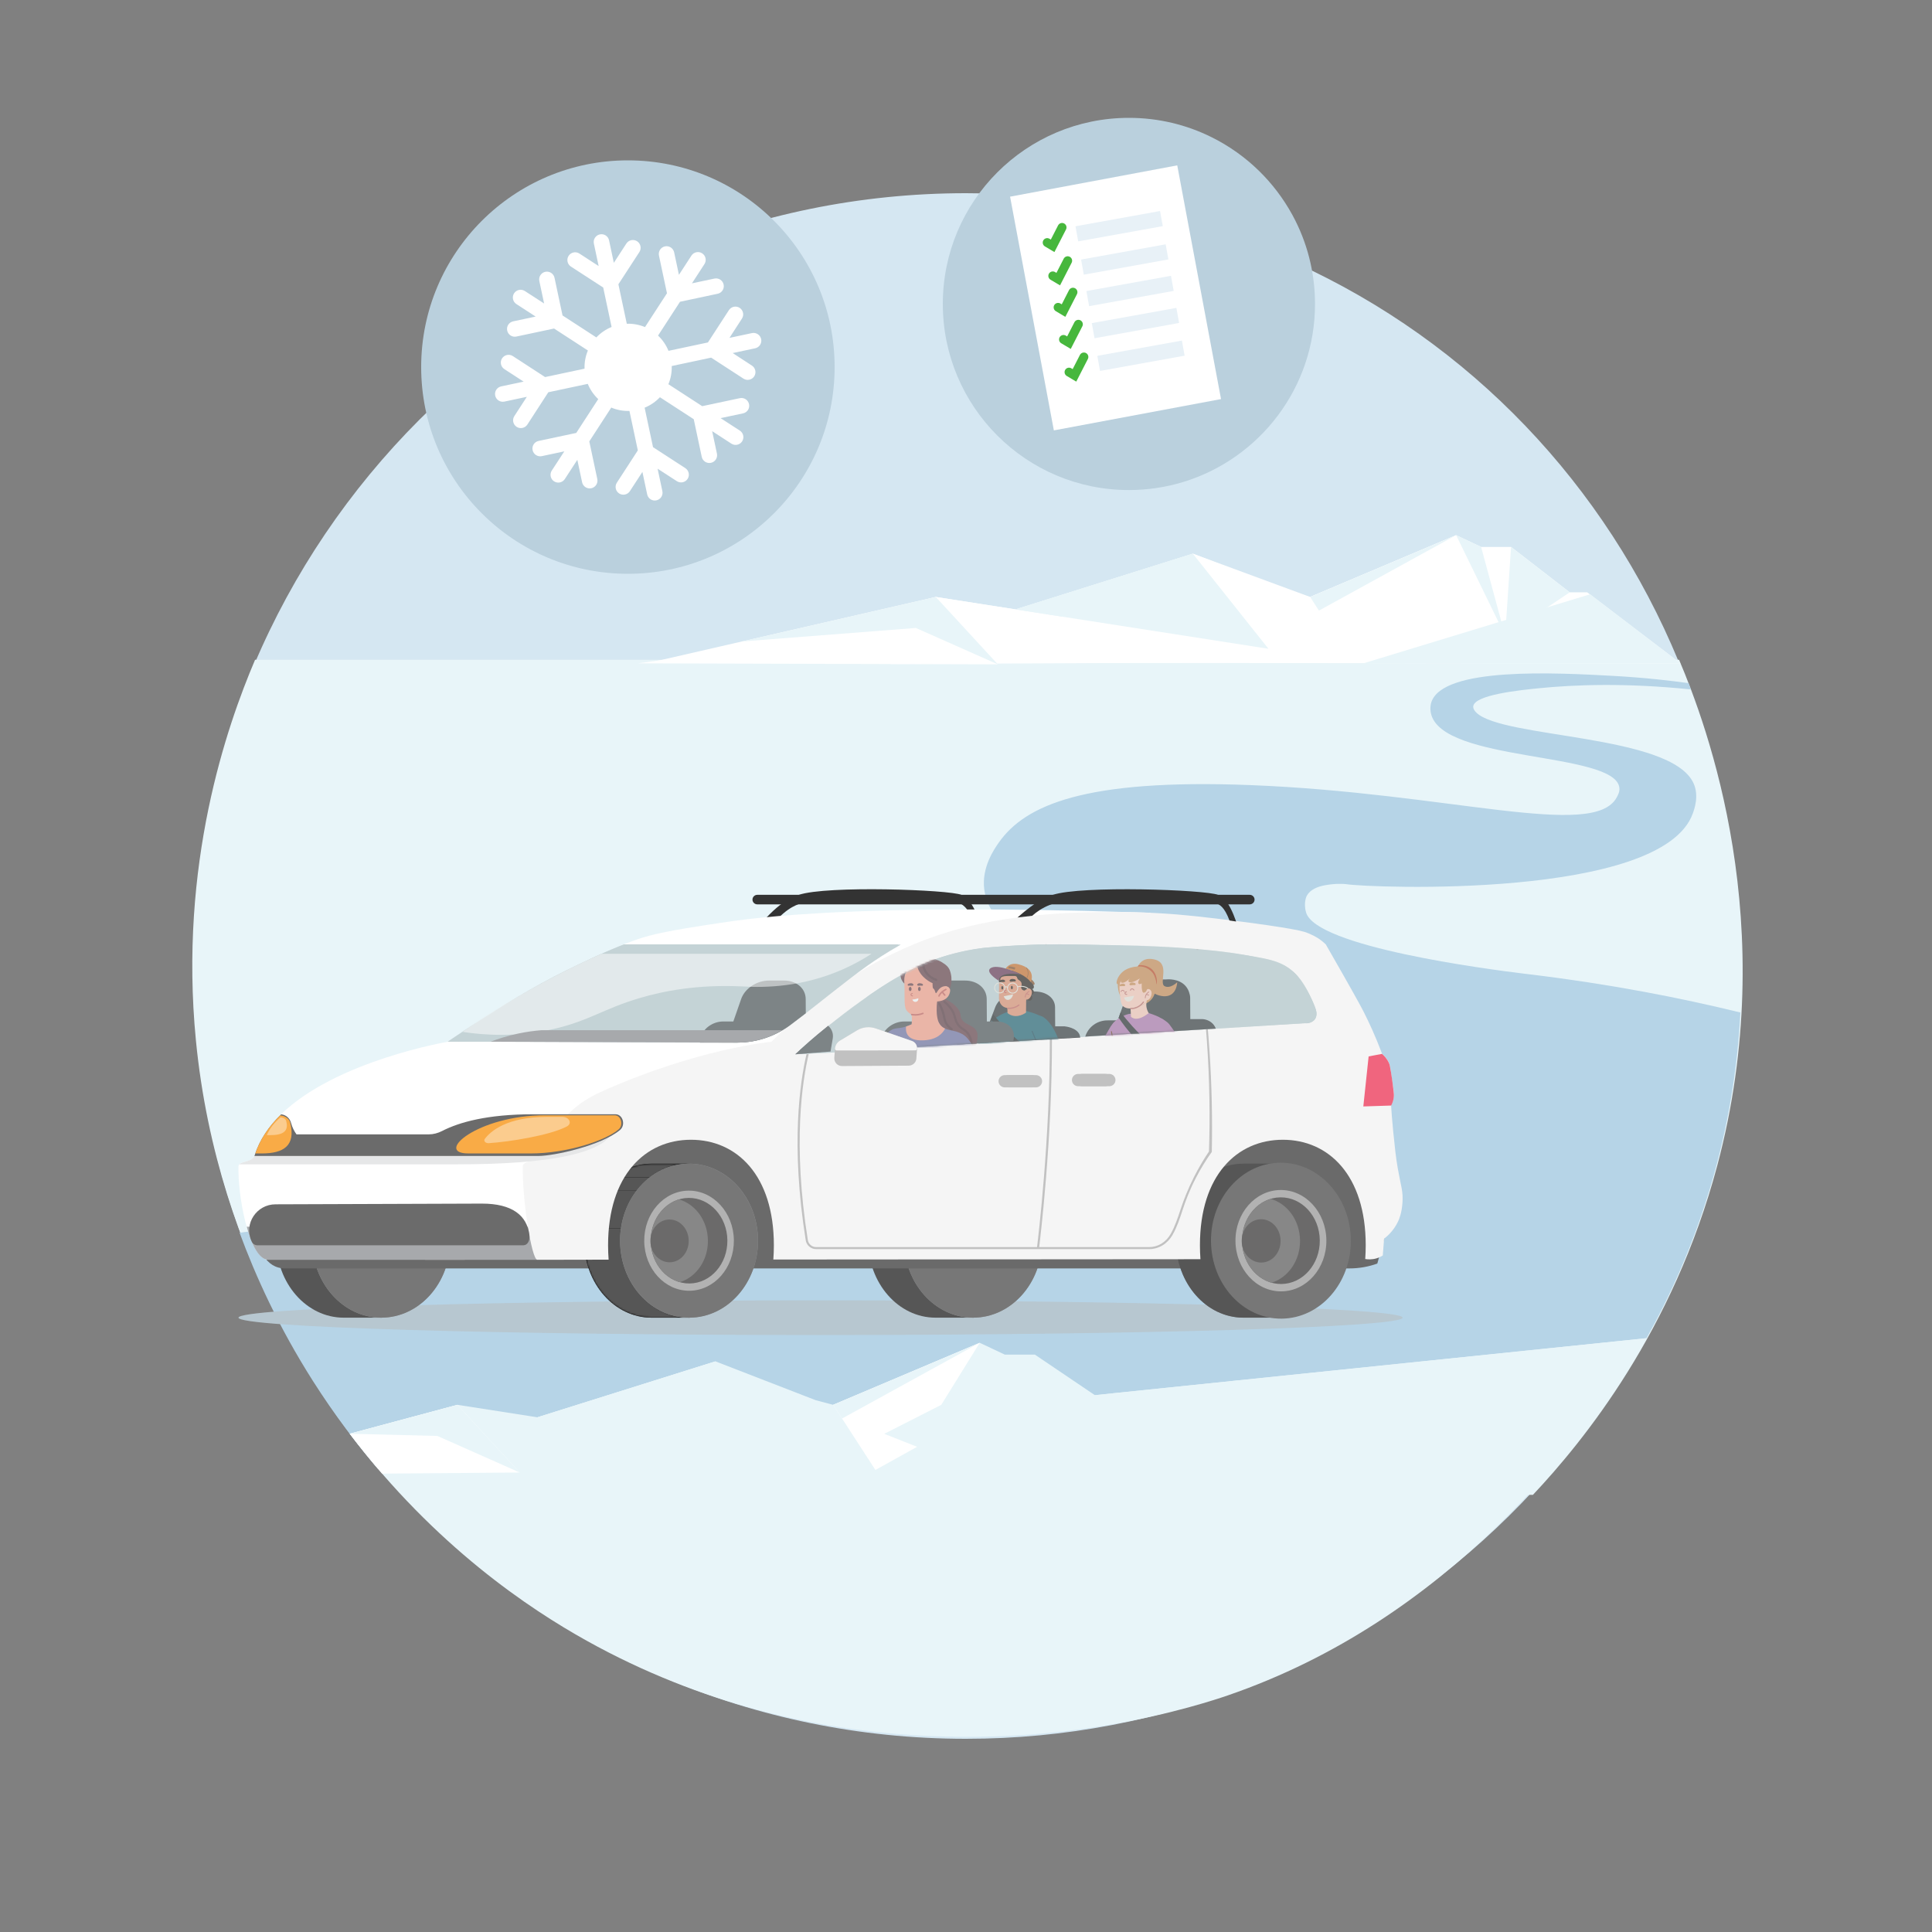 <svg width="1000" height="1000" viewBox="0 0 1000 1000" fill="none" xmlns="http://www.w3.org/2000/svg">
<rect x="0" y="0" width="1000" height="1000" fill="#808080" stroke="none"/>
<path d="M900 500C900 502.069 899.982 504.138 899.947 506.198C899.875 510.756 899.733 515.295 899.51 519.817C899.313 523.857 899.064 527.88 898.742 531.884C898.421 535.951 898.038 540 897.583 544.031C875.679 744.236 706.02 900 500 900C279.086 900 100 720.914 100 500C100 279.086 279.086 100 500 100C720.914 100 883.857 263.38 898.93 470.551C899.634 480.272 900 490.091 900 500Z" fill="#D5E7F2"/>
<path d="M195.78 760.417C394.996 764.865 594.202 769.303 793.419 773.751C819.619 745.928 865.967 688.966 888.817 603.436C922.157 478.62 883.453 375.309 869.089 341.502H132.031C117.304 376.073 92.516 447.4 101.402 538.513C112.722 654.519 171.756 732.022 195.78 760.407V760.417Z" fill="#E8F5F9"/>
<path d="M195.78 760.417C414.601 737.825 633.412 715.242 852.233 692.65C863.868 671.852 876.963 643.915 886.727 609.449C896.052 576.539 899.641 547.17 900.825 524.072C869.891 516.494 833.478 509.355 791.643 504.305C790.546 504.172 790.078 504.124 788.78 503.962C769.853 501.652 681.011 490.074 676 472.216C674.53 466.967 676.42 463.588 676.42 463.588C678.205 460.41 681.994 458.882 685.984 458.167C691.396 457.203 695.729 457.479 696.779 457.642C709.244 459.608 860.05 465.554 876.161 421.124C877.001 418.814 879.512 411.894 876.581 405.432C865.004 379.843 777.708 382.315 764.098 368.8C762.437 367.158 762.513 365.908 762.542 365.65C763.114 359.656 786.136 357.26 796.988 356.191C814.913 354.426 841.066 353.338 875.235 356.85C874.835 355.762 874.434 354.683 874.033 353.595C864.975 352.345 851.412 350.732 834.881 349.835C805.617 348.231 746.698 345.005 740.828 363.569C740.694 363.999 740.026 366.213 740.618 369.086C745.944 394.866 835.892 388.806 838.183 407.704C838.431 409.747 837.563 411.34 836.77 412.791C824.821 434.715 749.733 410.338 647.013 406.358C561.092 403.027 530.607 416.857 517.063 435.985C514.533 439.554 508.072 448.946 509.427 460.161C512.157 482.849 545.153 498.913 566.494 504.926C567.411 505.184 568.022 505.346 568.699 505.518C645.543 525.695 684.142 535.831 684.743 542.265C686.28 558.729 442.509 596.115 124.014 638.064C132.222 660.351 144.191 686.799 161.877 714.641C173.15 732.375 184.775 747.58 195.761 760.417H195.78Z" fill="#B6D4E7"/>
<path d="M821.519 306.588H812.48L782.119 283.089H766.618L753.704 277L678.13 308.984L669.091 306.588L617.416 286.573L525.644 315.417L484.364 308.984C434.999 320.314 385.634 331.653 336.278 342.982C514.124 343.097 691.96 343.221 869.806 343.335C853.713 331.09 837.621 318.834 821.529 306.588H821.519Z" fill="white"/>
<path d="M678.13 308.984C685.384 320.18 692.647 331.367 699.901 342.562C707.079 338.582 714.247 334.602 721.424 330.622L704.463 323.941L733.861 308.994L753.695 277.01L678.12 308.994L678.13 308.984Z" fill="white"/>
<path d="M617.405 286.574L656.548 335.806L699.9 342.563L678.128 308.985L617.405 286.574Z" fill="white"/>
<path d="M484.355 308.984L699.902 342.562C620.204 342.944 540.515 343.336 460.817 343.717C468.663 332.14 476.509 320.562 484.355 308.984Z" fill="white"/>
<path d="M753.695 277L779.075 329.037L766.619 283.089L753.695 277Z" fill="#E8F5F9"/>
<path d="M782.119 283.09L779.074 329.038L812.471 306.589L782.119 283.09Z" fill="#E8F5F9"/>
<path d="M823.046 307.592C784.046 319.475 745.047 331.358 706.057 343.231C738.27 343.317 763.773 343.336 781.288 343.336H869.795C854.218 331.415 838.632 319.503 823.055 307.582L823.046 307.592Z" fill="#E8F5F9"/>
<path d="M484.354 308.984L384.402 335.805C366.334 338.315 348.266 340.825 330.198 343.336C392.296 343.517 454.393 343.689 516.491 343.87C505.782 332.245 495.073 320.61 484.364 308.984H484.354Z" fill="white"/>
<path d="M656.549 335.806L525.635 315.418L617.407 286.574L656.549 335.806Z" fill="#E8F5F9"/>
<path d="M550.107 319.227L525.635 315.418L617.407 286.574L550.107 319.227Z" fill="#E8F5F9"/>
<path d="M678.129 308.984L682.682 316.038L753.694 277L678.129 308.984Z" fill="#E8F5F9"/>
<path d="M516.49 343.88C505.781 332.245 495.071 320.62 484.362 308.994C450.927 316.668 417.493 324.342 384.058 332.025C414.047 329.696 444.036 327.368 474.035 325.029C488.19 331.31 502.345 337.599 516.499 343.88H516.49Z" fill="#E8F5F9"/>
<path d="M577.489 721.017C573.91 721.399 570.321 721.771 566.741 722.153C556.376 715.147 546.01 708.151 535.645 701.145H520.087L507.116 695.027L431.255 727.135L422.178 724.73L370.312 704.638L278.187 733.587L236.744 727.135C218.161 732.118 199.578 737.109 180.994 742.092C225.596 800.677 274.274 832.852 303.586 849.192C423.848 916.253 542.927 898.004 574.186 892.745C606.867 887.247 630.385 879.296 635.387 877.578C749.426 838.397 818.329 747.532 852.222 692.65C760.641 702.109 669.06 711.558 577.47 721.017H577.489Z" fill="#E8F5F9"/>
<path d="M431.254 727.145C438.536 738.379 445.828 749.613 453.111 760.848C460.308 756.848 467.514 752.859 474.71 748.859L457.683 742.15L487.195 727.145L507.105 695.037L431.244 727.145H431.254Z" fill="white"/>
<path d="M236.753 727.145C218.17 732.127 199.586 737.119 181.003 742.101C183.437 745.327 186.004 748.62 188.696 751.951C191.75 755.721 194.785 759.32 197.782 762.746C221.52 762.555 245.267 762.355 269.005 762.164C258.257 750.491 247.501 738.818 236.753 727.145Z" fill="white"/>
<path d="M409.599 754.061L278.188 733.597L370.313 704.648L409.599 754.061Z" fill="#E8F5F9"/>
<path d="M302.756 737.425L278.188 733.597L370.313 704.648L302.756 737.425Z" fill="#E8F5F9"/>
<path d="M431.256 727.145L435.837 734.227L507.117 695.037L431.256 727.145Z" fill="#E8F5F9"/>
<path d="M269.005 762.164C258.257 750.491 247.501 738.818 236.753 727.145C218.17 732.127 199.586 737.119 181.003 742.101C196.131 742.483 211.25 742.855 226.378 743.237C240.59 749.546 254.793 755.855 269.005 762.164Z" fill="#E8F5F9"/>
<path d="M325 297C384.094 297 432 249.095 432 190C432 130.906 384.094 83 325 83C265.905 83 218 130.906 218 190C218 249.095 265.905 297 325 297Z" fill="#BAD0DD"/>
<path d="M389.204 172.409L377.57 174.882L384.028 164.911C385.234 163.053 384.703 160.553 382.845 159.346C380.986 158.139 378.506 158.667 377.28 160.529L366.419 177.253L346.014 181.59C344.776 178.544 342.9 175.866 340.606 173.698L351.975 156.192L371.452 152.052C373.63 151.589 375.012 149.462 374.549 147.285C374.086 145.107 371.959 143.726 369.781 144.188L358.147 146.661L364.625 136.686C365.831 134.828 365.3 132.328 363.442 131.121C361.584 129.914 359.104 130.441 357.877 132.304L351.415 142.255L348.946 130.641C348.483 128.463 346.352 127.061 344.174 127.524C341.996 127.987 340.619 130.134 341.082 132.312L345.222 151.79L333.854 169.296C330.94 168.082 327.731 167.457 324.425 167.57L320.083 147.144L330.948 130.441C332.155 128.583 331.623 126.083 329.765 124.876C327.887 123.673 325.407 124.201 324.2 126.059L317.722 136.034L315.249 124.4C314.786 122.222 312.663 120.861 310.485 121.324C308.308 121.787 306.927 123.914 307.385 126.071L309.858 137.706L299.883 131.228C298.025 130.021 295.524 130.552 294.318 132.41C293.111 134.269 293.642 136.769 295.5 137.975L312.22 148.816L316.561 169.241C313.516 170.479 310.837 172.355 308.67 174.649L291.164 163.28L287.024 143.803C286.561 141.625 284.429 140.223 282.252 140.686C280.074 141.149 278.697 143.296 279.16 145.474L281.629 157.088L271.658 150.63C269.799 149.424 267.299 149.955 266.092 151.813C264.886 153.671 265.417 156.172 267.275 157.378L277.251 163.856L265.616 166.329C263.439 166.792 262.057 168.919 262.52 171.097C262.983 173.275 265.11 174.656 267.288 174.193L286.786 170.049L304.292 181.417C303.062 184.355 302.453 187.54 302.561 190.826L282.136 195.168L265.432 184.303C263.574 183.096 261.074 183.628 259.867 185.486C258.661 187.344 259.192 189.844 261.05 191.051L271.026 197.529L259.411 199.998C257.234 200.461 255.852 202.588 256.315 204.765C256.778 206.943 258.905 208.324 261.083 207.861L272.697 205.393L266.219 215.368C265.012 217.226 265.539 219.706 267.402 220.933C269.26 222.14 271.76 221.609 272.967 219.75L283.807 203.031L304.233 198.69C305.47 201.735 307.346 204.414 309.64 206.581L298.272 224.087L278.774 228.231C276.596 228.694 275.215 230.821 275.678 232.999C276.141 235.177 278.268 236.558 280.445 236.095L292.08 233.622L285.597 243.577C284.391 245.436 284.922 247.936 286.78 249.143C288.639 250.349 291.139 249.818 292.346 247.96L298.828 238.005L301.296 249.619C301.759 251.796 303.907 253.173 306.064 252.715C308.222 252.256 309.623 250.125 309.16 247.947L305.02 228.469L316.388 210.963C319.306 212.198 322.512 212.802 325.797 212.694L330.139 233.119L319.279 249.843C318.072 251.701 318.603 254.201 320.461 255.408C322.32 256.615 324.82 256.083 326.027 254.225L332.509 244.27L334.978 255.884C335.441 258.062 337.568 259.443 339.745 258.98C341.923 258.517 343.304 256.39 342.841 254.213L340.373 242.598L350.344 249.056C352.202 250.263 354.682 249.736 355.909 247.873C357.116 246.015 356.588 243.535 354.726 242.308L338.003 231.448L333.661 211.022C336.707 209.785 339.385 207.909 341.573 205.61L359.079 216.979L363.219 236.457C363.682 238.634 365.809 240.016 367.986 239.553C370.164 239.09 371.545 236.963 371.083 234.785L368.614 223.171L378.565 229.633C380.423 230.84 382.923 230.309 384.13 228.45C385.337 226.592 384.805 224.092 382.947 222.885L372.976 216.427L384.61 213.954C386.788 213.491 388.169 211.364 387.706 209.187C387.243 207.009 385.116 205.628 382.939 206.091L363.461 210.231L345.955 198.862C347.189 195.945 347.794 192.739 347.685 189.454L368.091 185.116L384.814 195.977C386.672 197.183 389.173 196.652 390.379 194.794C391.586 192.936 391.054 190.435 389.196 189.229L379.241 182.746L390.875 180.273C393.053 179.81 394.43 177.663 393.972 175.506C393.513 173.348 391.382 171.947 389.204 172.409Z" fill="white"/>
<path d="M680.649 157.324C680.649 200.633 652.063 237.262 612.728 249.386C608.121 250.814 603.353 251.898 598.478 252.607C593.86 253.294 589.125 253.649 584.324 253.649C531.115 253.649 488 210.523 488 157.324C488 104.126 531.115 61 584.324 61C599.659 61 614.177 64.587 627.042 70.976C631.671 73.263 636.084 75.916 640.251 78.89C648.186 84.55 655.22 91.39 661.105 99.154C664.036 103.02 666.689 107.122 669.03 111.417C676.439 125.066 680.649 140.701 680.649 157.335V157.324Z" fill="#BAD0DD"/>
<path d="M609.341 85.592L522.818 101.799L545.477 222.769L632 206.562L609.341 85.592Z" fill="white"/>
<path d="M600.446 109.224L556.664 117.117L558.073 124.935L601.855 117.043L600.446 109.224Z" fill="#E8F1F7"/>
<path d="M542.017 125.56L544.835 127.234L549.717 117.71" stroke="#47B73D" stroke-width="4.61" stroke-miterlimit="10" stroke-linecap="round"/>
<path d="M603.35 126.455L559.568 134.348L560.978 142.166L604.759 134.273L603.35 126.455Z" fill="#E8F1F7"/>
<path d="M544.924 142.798L547.742 144.472L552.623 134.949" stroke="#47B73D" stroke-width="4.61" stroke-miterlimit="10" stroke-linecap="round"/>
<path d="M606.096 142.754L562.314 150.646L563.724 158.465L607.505 150.572L606.096 142.754Z" fill="#E8F1F7"/>
<path d="M547.67 159.085L550.488 160.759L555.369 151.236" stroke="#47B73D" stroke-width="4.61" stroke-miterlimit="10" stroke-linecap="round"/>
<path d="M608.896 159.357L565.114 167.25L566.524 175.068L610.305 167.175L608.896 159.357Z" fill="#E8F1F7"/>
<path d="M550.469 175.691L553.288 177.365L558.169 167.841" stroke="#47B73D" stroke-width="4.61" stroke-miterlimit="10" stroke-linecap="round"/>
<path d="M611.75 176.279L567.969 184.172L569.378 191.99L613.16 184.097L611.75 176.279Z" fill="#E8F1F7"/>
<path d="M553.323 192.613L556.141 194.287L561.023 184.763" stroke="#47B73D" stroke-width="4.61" stroke-miterlimit="10" stroke-linecap="round"/>
<path d="M414.696 467.476C428.818 462.112 490.488 464.557 496.629 467.476C498.817 468.514 502.018 470.376 505.697 482.387H508.811C504.268 467.205 500.271 464.299 497.661 463.187C491.346 460.503 427.948 458.242 413.428 463.187C409.761 464.435 402.247 467.113 390.375 482.387H396.746C405.734 470.345 411.613 468.649 414.696 467.476Z" fill="#333333"/>
<path d="M726 682.025C726 686.983 591.111 691.001 424.716 691.001C258.32 691.001 123.432 686.983 123.432 682.025C123.432 677.067 258.32 673.049 424.716 673.049C591.111 673.049 726 677.067 726 682.025Z" fill="#B7C7D0"/>
<path d="M469.53 642.17C469.53 620.17 485.156 602.328 504.436 602.328H484.248C464.961 602.328 449.342 620.17 449.342 642.17C449.342 664.184 464.968 682.025 484.248 682.025H504.436C485.149 682.025 469.53 664.184 469.53 642.17Z" fill="#565656"/>
<path d="M503.658 602.328C523.373 602.328 539.353 620.17 539.353 642.17C539.353 664.184 523.379 682.025 503.658 682.025C483.942 682.025 467.962 664.184 467.962 642.17C467.962 620.17 483.936 602.328 503.658 602.328Z" fill="#939598"/>
<path d="M503.658 602.328C523.373 602.328 539.353 620.17 539.353 642.17C539.353 664.184 523.379 682.025 503.658 682.025C483.942 682.025 467.962 664.184 467.962 642.17C467.962 620.17 483.936 602.328 503.658 602.328Z" fill="#777777"/>
<path d="M163.185 642.17C163.185 620.17 178.811 602.328 198.091 602.328H177.903C158.617 602.328 142.997 620.17 142.997 642.17C142.997 664.184 158.623 682.025 177.903 682.025H198.091C178.805 682.025 163.185 664.184 163.185 642.17Z" fill="#565656"/>
<path d="M197.307 602.328C217.022 602.328 233.003 620.17 233.003 642.17C233.003 664.184 217.029 682.025 197.307 682.025C177.591 682.025 161.611 664.184 161.611 642.17C161.611 620.157 177.585 602.328 197.307 602.328Z" fill="#939598"/>
<path d="M197.314 602.328C217.03 602.328 233.004 620.17 233.004 642.17C233.004 664.184 217.03 682.025 197.314 682.025C177.599 682.025 161.625 664.184 161.625 642.17C161.625 620.17 177.599 602.328 197.314 602.328Z" fill="#777777"/>
<path d="M587.855 577.949H329.955H168.135C149.084 577.949 133.639 593.272 133.639 612.176V642.176C133.639 645.064 137.169 656.528 147.443 656.528H698.522C703.426 656.528 708.293 655.68 712.899 654.015C714.334 648.756 715.776 643.491 717.212 638.232C715.571 618.142 713.93 598.052 712.29 577.955C670.813 577.955 629.331 577.955 587.855 577.955V577.949Z" fill="#6A6A6A"/>
<path d="M357.431 682.025H337.243C317.957 682.025 302.337 664.184 302.337 642.17C302.337 620.17 317.963 602.328 337.243 602.328H357.431C338.145 602.328 322.525 620.17 322.525 642.17C322.525 664.171 338.151 682.025 357.431 682.025Z" fill="black"/>
<mask id="mask0_120_4240" style="mask-type:luminance" maskUnits="userSpaceOnUse" x="302" y="602" width="56" height="81">
<path d="M357.429 682.025H337.241C317.955 682.025 302.335 664.184 302.335 642.17C302.335 620.17 317.961 602.328 337.241 602.328H357.429C338.143 602.328 322.523 620.17 322.523 642.17C322.523 664.171 338.149 682.025 357.429 682.025Z" fill="white"/>
</mask>
<g mask="url(#mask0_120_4240)">
<path d="M322.522 642.17C322.522 640.026 322.677 637.925 322.963 635.873H302.775C302.489 637.925 302.334 640.026 302.334 642.17C302.334 664.184 317.96 682.025 337.24 682.025H357.428C338.142 682.025 322.522 664.184 322.522 642.17Z" fill="#565656"/>
<path d="M310.662 616.328C308.077 619.787 306.001 623.762 304.565 628.093C303.744 630.575 303.141 633.18 302.769 635.871H322.957C323.33 633.18 323.932 630.575 324.753 628.093C326.189 623.762 328.265 619.787 330.85 616.328H310.662Z" fill="#565656"/>
<path d="M317.407 609.381C314.902 611.359 312.633 613.694 310.663 616.329H330.851C332.821 613.694 335.09 611.353 337.595 609.381H317.407Z" fill="#565656"/>
<path d="M357.429 602.328H337.241C329.876 602.328 323.045 604.933 317.407 609.381H337.595C343.226 604.933 350.057 602.328 357.429 602.328Z" fill="#565656"/>
</g>
<path d="M356.649 602.328C376.364 602.328 392.344 620.17 392.344 642.17C392.344 664.171 376.371 682.025 356.649 682.025C336.933 682.025 320.953 664.184 320.953 642.17C320.953 620.17 336.927 602.328 356.649 602.328Z" fill="#939598"/>
<path d="M357.068 682.031C337.359 682.234 321.192 664.552 320.962 642.545C320.732 620.538 336.52 602.531 356.229 602.328C375.939 602.125 392.105 619.807 392.335 641.814C392.565 663.821 376.778 681.828 357.068 682.031Z" fill="#777777"/>
<path d="M356.925 668.091C344.115 668.22 333.605 656.731 333.456 642.422C333.307 628.114 343.568 616.41 356.378 616.275C369.189 616.145 379.699 627.634 379.848 641.943C379.997 656.252 369.736 667.956 356.925 668.091Z" fill="#B2B2B2"/>
<path d="M356.888 664.331C345.93 664.441 336.948 654.617 336.818 642.385C336.687 630.153 345.47 620.145 356.422 620.034C367.379 619.924 376.361 629.747 376.491 641.98C376.622 654.212 367.839 664.22 356.888 664.331Z" fill="#6B6A6A"/>
<path d="M366.416 642.084C366.521 652.363 360.343 661.075 351.859 663.655C343.313 661.265 336.929 652.67 336.824 642.385C336.718 632.082 342.915 623.376 351.411 620.814C359.958 623.223 366.31 631.8 366.416 642.084Z" fill="#878787"/>
<path d="M346.681 653.358C341.206 653.413 336.712 648.504 336.643 642.385C336.581 636.272 340.969 631.265 346.445 631.209C351.921 631.154 356.415 636.063 356.477 642.182C356.539 648.295 352.151 653.302 346.675 653.358H346.681Z" fill="#6B6A6A"/>
<path d="M663.784 682.025H643.596C624.309 682.025 608.689 664.184 608.689 642.17C608.689 620.17 624.315 602.328 643.596 602.328H663.784C644.497 602.328 628.877 620.17 628.877 642.17C628.877 664.171 644.503 682.025 663.784 682.025Z" fill="#565656"/>
<mask id="mask1_120_4240" style="mask-type:luminance" maskUnits="userSpaceOnUse" x="608" y="602" width="56" height="81">
<path d="M663.784 682.025H643.596C624.309 682.025 608.689 664.184 608.689 642.17C608.689 620.17 624.315 602.328 643.596 602.328H663.784C644.497 602.328 628.877 620.17 628.877 642.17C628.877 664.171 644.503 682.025 663.784 682.025Z" fill="white"/>
</mask>
<g mask="url(#mask1_120_4240)">
<path d="M628.872 642.17C628.872 640.026 629.027 637.925 629.313 635.873H609.125C608.839 637.925 608.684 640.026 608.684 642.17C608.684 664.184 624.309 682.025 643.59 682.025H663.778C644.491 682.025 628.872 664.184 628.872 642.17Z" fill="#565656"/>
<path d="M617.019 616.33C614.433 619.789 612.357 623.764 610.921 628.095C610.101 630.577 609.498 633.182 609.125 635.873H629.313C629.686 633.182 630.289 630.577 631.109 628.095C632.545 623.764 634.621 619.789 637.207 616.33H617.019Z" fill="#565656"/>
<path d="M623.762 609.383C621.258 611.361 618.989 613.696 617.019 616.331H637.206C639.177 613.696 641.446 611.355 643.95 609.383H623.762Z" fill="#565656"/>
<path d="M663.783 602.328H643.595C636.23 602.328 629.399 604.933 623.762 609.381H643.95C649.581 604.933 656.412 602.328 663.783 602.328Z" fill="#565656"/>
</g>
<path d="M662.999 602.328C682.715 602.328 698.695 620.17 698.695 642.17C698.695 664.171 682.721 682.025 662.999 682.025C643.278 682.025 627.304 664.184 627.304 642.17C627.304 620.157 643.278 602.328 662.999 602.328Z" fill="#939598"/>
<path d="M663.423 682.529C643.434 682.732 627.043 664.835 626.807 642.545C626.571 620.256 642.588 602.027 662.578 601.818C682.567 601.615 698.957 619.512 699.193 641.802C699.429 664.091 683.412 682.32 663.423 682.529Z" fill="#777777"/>
<path d="M663.274 668.41C650.284 668.545 639.624 656.909 639.475 642.416C639.326 627.929 649.731 616.072 662.727 615.943C675.718 615.807 686.377 627.45 686.527 641.937C686.676 656.424 676.271 668.281 663.28 668.41H663.274Z" fill="#B2B2B2"/>
<path d="M663.236 664.601C652.123 664.718 643.011 654.765 642.88 642.379C642.75 629.993 651.65 619.862 662.764 619.745C673.877 619.628 682.989 629.581 683.119 641.967C683.25 654.353 674.349 664.484 663.236 664.601Z" fill="#6B6A6A"/>
<path d="M672.895 642.077C673.007 652.491 666.735 661.307 658.133 663.918C649.462 661.503 642.992 652.792 642.886 642.384C642.774 631.952 649.064 623.136 657.679 620.543C666.35 622.982 672.789 631.669 672.895 642.077Z" fill="#878787"/>
<path d="M652.888 653.494C647.332 653.549 642.776 648.579 642.714 642.386C642.651 636.193 647.102 631.124 652.658 631.069C658.215 631.014 662.771 635.984 662.833 642.177C662.895 648.37 658.445 653.438 652.894 653.494H652.888Z" fill="#6B6A6A"/>
<path d="M613.879 501.25C612.126 516.572 587.606 531.981 551.575 530.162C549.828 530.076 548.063 529.947 546.267 529.781C545.658 529.708 545.042 529.634 544.439 529.566C544.073 529.523 543.706 529.48 543.339 529.431C540.959 529.161 538.584 528.903 536.216 528.669C508.781 525.96 482.533 526.003 458.224 528.608C458.193 528.608 458.162 528.608 458.137 528.62C449.989 529.493 442.064 530.654 434.381 532.098C432.281 532.491 430.192 532.909 428.129 533.345C427.936 533.382 427.743 533.431 427.551 533.468C425.232 533.965 422.933 534.481 420.67 535.034C420.627 535.047 420.583 535.053 420.533 535.071C420.154 535.157 419.781 535.255 419.415 535.342C418.868 535.477 418.333 535.612 417.792 535.753C384.316 544.25 356.495 558.546 337.103 577.949C328.724 586.322 321.924 595.655 316.915 605.884C313.502 612.857 310.426 621.262 308.53 631.307C307.355 637.5 306.622 644.313 306.535 651.809C306.535 651.889 306.522 651.956 306.535 652.005V652.024C284.544 652.036 257.656 652.042 231.899 652.042C206.229 652.042 181.684 652.042 164.262 652.03C163.746 652.03 163.236 652.03 162.733 652.03H162.721C154.634 652.03 148.214 652.03 144.074 652.03C140.743 652.03 138.903 652.03 138.903 652.03C138.803 652.03 138.704 652.03 138.611 652.018C138.548 652.018 138.486 652.005 138.424 651.999C138.368 651.999 138.312 651.987 138.262 651.981C138.213 651.981 138.157 651.969 138.101 651.956C137.989 651.932 137.877 651.907 137.765 651.876C137.722 651.864 137.678 651.852 137.635 651.84C136.566 651.52 135.54 650.795 134.564 649.745C134.49 649.665 134.421 649.585 134.353 649.511C134.285 649.431 134.216 649.351 134.142 649.272C133.999 649.099 133.856 648.921 133.719 648.743C133.651 648.657 133.582 648.559 133.508 648.467C133.371 648.282 133.234 648.086 133.097 647.889C133.035 647.803 132.979 647.705 132.917 647.619C132.706 647.293 132.495 646.949 132.283 646.599C132.221 646.495 132.159 646.384 132.097 646.273C131.873 645.874 131.649 645.456 131.432 645.026C131.338 644.836 131.245 644.645 131.146 644.449C131.133 644.418 131.115 644.387 131.102 644.363C130.99 644.135 130.891 643.902 130.779 643.668C129.934 641.807 129.144 639.706 128.429 637.445C128.324 637.119 128.224 636.794 128.125 636.468C128.038 636.185 127.957 635.909 127.87 635.626C127.653 634.877 127.435 634.109 127.236 633.328C127.075 632.726 126.925 632.124 126.776 631.516C126.764 631.455 126.745 631.393 126.733 631.332C124.483 622.048 123.258 611.481 123.432 603.728C123.432 601.78 126.509 601.614 128.97 600.631C129.088 600.582 129.207 600.533 129.318 600.484C129.548 600.379 129.766 600.275 129.977 600.152C130.083 600.091 130.182 600.023 130.282 599.962C130.481 599.826 130.667 599.679 130.841 599.525C130.928 599.446 131.003 599.366 131.084 599.274C131.152 599.2 131.214 599.12 131.27 599.04C131.301 599.009 131.32 598.979 131.338 598.948C131.376 598.886 131.419 598.831 131.45 598.77C131.475 598.733 131.494 598.702 131.513 598.665C131.55 598.585 131.599 598.506 131.631 598.426C131.643 598.395 131.662 598.364 131.668 598.34C131.711 598.241 131.749 598.137 131.78 598.032C131.879 597.713 131.985 597.4 132.091 597.086C132.091 597.056 132.103 597.025 132.115 597C132.14 596.92 132.171 596.841 132.202 596.761C132.277 596.552 132.352 596.337 132.426 596.134C132.426 596.122 132.426 596.116 132.439 596.109C132.451 596.066 132.47 596.023 132.482 595.98V595.968C132.544 595.808 132.6 595.661 132.662 595.501C132.724 595.323 132.793 595.145 132.867 594.973C132.998 594.641 133.128 594.315 133.278 593.99C133.278 593.978 133.278 593.965 133.29 593.953C133.408 593.67 133.533 593.388 133.663 593.105C133.694 593.038 133.725 592.97 133.756 592.902C133.893 592.608 134.03 592.313 134.173 592.018C134.272 591.815 134.372 591.618 134.471 591.416C134.577 591.207 134.682 590.992 134.794 590.789C135.049 590.304 135.31 589.824 135.584 589.345C135.702 589.136 135.82 588.934 135.944 588.725C136.075 588.497 136.211 588.276 136.348 588.049C136.622 587.6 136.908 587.152 137.2 586.716C137.523 586.218 137.859 585.733 138.207 585.247C138.35 585.051 138.492 584.848 138.635 584.651C138.841 584.363 139.052 584.08 139.269 583.797C139.437 583.57 139.611 583.349 139.785 583.122C139.984 582.87 140.189 582.612 140.388 582.36C140.575 582.132 140.755 581.905 140.941 581.678C141.159 581.414 141.383 581.156 141.613 580.898C141.955 580.498 142.309 580.105 142.663 579.712C142.856 579.497 143.055 579.282 143.254 579.067C143.49 578.809 143.738 578.557 143.981 578.305C144.155 578.121 144.335 577.942 144.509 577.758C144.77 577.488 145.037 577.224 145.305 576.959C145.361 576.904 145.41 576.855 145.466 576.8C173.939 548.993 231.613 539.249 231.613 539.249C231.632 539.237 231.657 539.224 231.675 539.212C234.634 537.572 237.605 535.937 240.563 534.297C240.675 534.236 240.787 534.174 240.899 534.113C265.276 520.633 289.66 507.16 314.037 493.687C316.958 492.071 319.873 490.461 322.795 488.845C326.076 487.512 328.73 486.585 330.253 486.075C337.003 483.801 344.493 481.903 373.084 477.652C375.129 477.344 377.404 477.006 378.796 476.816C379.679 476.693 380.617 476.564 381.612 476.435C388.772 475.489 398.878 474.371 412.944 473.369C429.925 472.165 452.68 471.133 482.968 470.82C490.961 470.734 499.476 470.709 508.551 470.734C511.149 470.734 513.797 470.752 516.494 470.771C523.686 470.82 531.207 470.906 539.075 471.029C553.39 471.256 568.854 471.618 585.555 472.141H585.573C589.508 472.257 592.753 472.374 594.841 472.442C594.978 472.442 595.108 472.454 595.245 472.454C597.576 474.18 603.313 478.592 607.819 484.404C608.366 485.11 608.894 485.835 609.391 486.578C609.491 486.726 609.59 486.873 609.69 487.027C610.063 487.598 610.423 488.182 610.765 488.772C611.125 489.398 611.461 490.037 611.766 490.689C613.363 494.025 614.252 497.606 613.836 501.268L613.879 501.25Z" fill="white"/>
<path d="M138.791 652.032C138.791 652.032 233.956 652.069 291.847 652.032C291.779 651.117 293.818 643.271 296.024 634.928H127.702C130.207 644.272 134.104 652.032 138.797 652.032H138.791Z" fill="#A7A9AC"/>
<path d="M686.247 488.828C685.426 488.035 684.084 486.837 682.244 485.639C682.244 485.639 679.117 483.593 675.171 482.334C670.509 480.847 648.425 477.431 618.1 474.156C607.633 473.057 593.02 471.951 575.567 472.049C560.258 472.135 527.478 472.326 495.978 480.89C477.244 485.983 438.608 499.579 399.271 539.231C399.271 539.231 361.331 542.629 311.234 565.053C293.29 573.083 286.714 584.867 278.976 598.002C276.894 601.535 270.616 600.736 270.616 603.704C270.231 620.906 275.203 652.025 278.081 652.025C278.081 652.025 292.084 652.012 315.02 651.994C314.839 649.536 314.74 647.054 314.74 644.548C314.74 608.306 333.952 589.936 357.645 589.936C381.339 589.936 400.551 608.306 400.551 644.548C400.551 647.03 400.452 649.487 400.278 651.926C470.867 651.871 557.946 651.81 621.344 651.767C621.176 649.383 621.083 646.974 621.083 644.548C621.083 608.306 640.295 589.936 663.989 589.936C687.682 589.936 706.895 608.306 706.895 644.548C706.895 646.938 706.807 649.315 706.64 651.668C707.876 651.871 710.027 652.055 712.495 651.318C713.856 650.913 714.937 650.341 715.727 649.844C715.95 646.95 716.181 644.05 716.404 641.156C718.331 639.663 721.464 636.813 723.608 632.285C724.229 630.976 725.529 627.916 725.908 622.577C726.337 616.557 725.131 614.161 723.502 604.834C722.458 598.826 722.004 594.371 721.14 585.801C720.575 580.161 720.233 575.486 720.034 572.272C720.351 571.615 720.799 570.595 721.128 569.293C721.892 566.313 721.377 564.648 720.401 558.013C719.562 552.311 719.568 551.009 718.3 548.901C717.336 547.304 716.211 546.186 715.379 545.473C711.923 536.264 708.523 529.051 706.068 524.185C705.011 522.09 703.414 519.012 695.296 504.697C691.505 498.013 688.366 492.526 686.228 488.822L686.247 488.828Z" fill="#F5F5F5"/>
<path d="M136.267 588.301C134.409 591.367 132.873 594.586 131.811 598.002C130.766 601.344 125.396 600.976 123.867 602.659H236.163C286.403 602.659 308.424 596.675 315.64 588.295H136.267V588.301Z" fill="#E6E7E8"/>
<path d="M318.593 576.744H275.911C252.335 576.744 237.779 580.805 228.834 585.401C226.69 586.507 224.328 587.146 221.91 587.146H153.465C152.241 585.444 151.246 583.502 150.662 581.254C150.028 578.802 148.002 576.99 145.497 576.781C139.188 582.937 134.309 589.978 131.811 598.002C131.773 598.112 131.717 598.21 131.674 598.315H278.826C286.782 598.315 311.184 592.976 320.886 584.909C323.975 582.341 322.397 576.744 318.586 576.744H318.593Z" fill="#6B6B6B"/>
<path d="M242.354 597.02C251.05 597.02 267.726 597.02 274.693 597.02C293.595 597.02 313.671 590.243 320.253 584.517C322.864 582.25 321.409 577.268 318.183 577.268H282.158C247.09 577.268 224.634 597.014 242.348 597.014L242.354 597.02Z" fill="#F9AB46"/>
<path opacity="0.39" d="M253.002 591.705C263.456 591.017 284.434 587.742 293.359 583.079C296.355 581.512 294.683 578.078 290.985 578.078H283.284C262.294 578.078 253.909 585.537 250.945 589.475C250.137 590.544 251.311 591.822 253.002 591.711V591.705Z" fill="white"/>
<path d="M132.158 597.014C133.004 597.014 134.066 597.02 135.49 597.02C146.758 597.02 153.185 593.051 150.214 581.095C149.655 578.84 147.337 577.495 144.981 577.311C139.188 583.086 134.663 589.629 132.158 597.014Z" fill="#F9AB46"/>
<path opacity="0.39" d="M138.131 587.545C138.597 587.545 139.187 587.545 139.971 587.545C146.186 587.545 149.729 585.69 148.094 580.105C147.784 579.049 146.509 578.422 145.21 578.336C142.015 581.033 139.523 584.093 138.137 587.545H138.131Z" fill="white"/>
<path d="M270.665 644.559H133.246C131.997 644.559 130.841 643.841 130.325 642.704C130.263 642.575 130.207 642.44 130.145 642.311C126.136 633.396 132.811 623.351 142.632 623.351L249.42 622.982C265.083 622.982 272.697 629.052 274.021 639.165C274.301 641.721 273.449 644.565 270.659 644.565L270.665 644.559Z" fill="#6B6B6B"/>
<path d="M464.558 488.834H322.838C281.58 504.961 232.546 538.617 231.694 539.201H381.6C386.293 539.201 390.83 537.597 394.453 534.654C405.778 525.469 433.052 504.494 461.115 491.476C462.482 490.843 466.068 488.834 464.564 488.834H464.558Z" fill="#C4D3D6"/>
<path d="M239.35 534.102H377.309C385.159 534.102 392.785 531.552 399.007 526.821C411.78 517.114 431.017 503.623 451.118 493.676H311.337C282.759 506.486 252.986 525.181 239.35 534.102Z" fill="#C4D3D6"/>
<path d="M619.559 491.211C619.559 491.211 619.559 491.187 619.559 491.174C619.503 491.174 619.453 491.174 619.397 491.162H619.354C619.354 491.162 619.366 491.187 619.366 491.199C619.478 491.445 619.584 491.697 619.696 491.955C619.652 491.709 619.609 491.457 619.559 491.211ZM619.559 491.211C619.559 491.211 619.559 491.187 619.559 491.174C619.503 491.174 619.453 491.174 619.397 491.162H619.354C619.354 491.162 619.366 491.187 619.366 491.199C619.478 491.445 619.584 491.697 619.696 491.955C619.652 491.709 619.609 491.457 619.559 491.211Z" fill="#C4D3D6"/>
<path d="M543.382 537.62C520.472 539.076 497.555 540.545 474.638 542.001C474.582 541.565 474.452 541.147 474.253 540.766C474.197 540.655 474.135 540.545 474.067 540.44C473.93 540.225 473.781 540.022 473.607 539.844C473.52 539.746 473.433 539.66 473.339 539.58C473.246 539.494 473.147 539.42 473.041 539.347C472.73 539.119 472.388 538.935 472.015 538.806L453.294 532.324C450.087 531.212 446.532 531.575 443.617 533.326L434.766 538.64C433.287 539.537 432.323 541.079 432.199 542.793C432.156 543.438 432.106 544.077 432.062 544.722C425.269 545.048 418.475 545.374 411.682 545.699C418.755 538.751 424.908 533.848 429.365 530.586C432.628 528.19 436.997 525.191 444.058 519.779C448.167 516.633 448.937 515.767 451.032 514.329C463.817 505.544 477.454 498.018 490.848 494.362C496.877 492.715 502.751 491.53 508.656 490.688C515.704 489.988 525.071 489.306 537.21 488.863C538.478 488.876 539.764 488.876 541.076 488.882C540.964 488.986 540.896 489.14 540.914 489.312C542.655 504.438 543.357 521.05 543.401 537.639L543.382 537.62Z" fill="#C4D3D6"/>
<path d="M474.253 540.76C474.446 541.141 474.583 541.559 474.638 541.995C465.744 542.56 456.856 543.125 447.962 543.697C442.66 544.034 437.352 544.372 432.05 544.71L432.187 542.781C432.311 541.067 433.274 539.525 434.754 538.628L443.604 533.314C446.52 531.563 450.075 531.194 453.282 532.312L472.003 538.794C472.507 538.966 472.954 539.236 473.327 539.568C473.712 539.9 474.017 540.305 474.241 540.754L474.253 540.76Z" fill="#C4D3D6"/>
<path d="M680.708 527.44C679.073 529.805 675.182 529.67 674.138 529.608C657.891 530.536 641.625 531.464 625.377 532.392C625.11 532.41 624.843 532.428 624.575 532.441C624.426 532.453 624.277 532.453 624.128 532.465L551.618 537.098C549.237 537.245 546.851 537.399 544.47 537.552C544.427 520.958 543.724 504.321 541.978 489.176C541.965 489.053 541.909 488.949 541.822 488.869C542.953 488.869 544.103 488.881 545.272 488.881C545.309 488.881 545.359 488.881 545.402 488.881C556.025 488.924 567.89 488.998 579.992 489.287C593.262 489.594 606.83 490.159 619.361 491.21C619.473 491.456 619.578 491.708 619.69 491.966C619.647 491.72 619.603 491.468 619.553 491.222C642.98 493.194 662.776 496.881 670.29 503.817C674.747 507.921 679.017 516.971 680.515 520.958C681.199 522.789 682 525.572 680.701 527.452L680.708 527.44Z" fill="#C4D3D6"/>
<path d="M544.476 537.547C544.115 537.565 543.743 537.59 543.382 537.614C543.339 521.026 542.636 504.413 540.896 489.287C540.877 489.122 540.939 488.962 541.057 488.857H541.834C541.921 488.943 541.971 489.042 541.99 489.165C543.736 504.309 544.432 520.946 544.482 537.541L544.476 537.547Z" fill="#C4D3D6"/>
<path d="M619.696 491.953C619.584 491.695 619.478 491.443 619.366 491.197L619.559 491.21C619.603 491.455 619.646 491.707 619.696 491.953Z" fill="#C4D3D6"/>
<g style="mix-blend-mode:multiply">
<path d="M534.154 562.834H520.063C518.286 562.834 516.844 561.408 516.844 559.651C516.844 557.894 518.286 556.469 520.063 556.469H534.154C535.931 556.469 537.374 557.894 537.374 559.651C537.374 561.408 535.931 562.834 534.154 562.834Z" fill="#C1C1C1"/>
</g>
<path d="M522.084 562.834C520.306 562.834 518.864 561.408 518.864 559.651C518.864 557.894 520.306 556.469 522.084 556.469H536.174C537.952 556.469 539.394 557.894 539.394 559.651C539.394 561.408 537.952 562.834 536.174 562.834H522.084Z" fill="#C1C1C1"/>
<g style="mix-blend-mode:multiply">
<path d="M572.137 562.224H558.047C556.269 562.224 554.827 560.799 554.827 559.042C554.827 557.285 556.269 555.859 558.047 555.859H572.137C573.915 555.859 575.357 557.285 575.357 559.042C575.357 560.799 573.915 562.224 572.137 562.224Z" fill="#C1C1C1"/>
</g>
<path d="M574.153 562.224H560.063C558.285 562.224 556.843 560.799 556.843 559.042C556.843 557.285 558.285 555.859 560.063 555.859H574.153C575.931 555.859 577.373 557.285 577.373 559.042C577.373 560.799 575.931 562.224 574.153 562.224Z" fill="#C1C1C1"/>
<path d="M537.872 645.488C537.841 645.727 537.828 645.869 537.822 645.893C537.785 646.164 537.549 646.354 537.281 646.354C537.257 646.354 537.238 646.354 537.213 646.354C536.915 646.317 536.703 646.059 536.734 645.77C536.734 645.746 536.747 645.654 536.772 645.488C537.306 641.2 543.534 589.573 543.385 537.616C543.342 521.027 542.639 504.415 540.899 489.289C540.88 489.123 540.942 488.963 541.06 488.859C541.073 488.846 541.073 488.84 541.085 488.828C541.166 488.767 541.272 488.717 541.384 488.705C541.402 488.705 541.421 488.705 541.446 488.705C541.589 488.705 541.719 488.754 541.812 488.84C541.825 488.853 541.831 488.853 541.837 488.865C541.924 488.951 541.974 489.049 541.993 489.172C543.739 504.316 544.435 520.954 544.485 537.548C544.641 589.143 538.506 640.401 537.884 645.488H537.872Z" fill="#C1C1C1"/>
<path d="M626.007 543.561C624.745 524.767 622.682 507.282 620.183 491.265C619.866 491.241 619.549 491.21 619.238 491.186C621.557 505.82 623.477 521.708 624.683 538.726C626.144 559.357 626.342 578.538 625.764 595.992C623.197 599.795 620.55 604.188 618.026 609.17C614.937 615.283 612.681 621.034 611.021 626.121C609.554 630.569 608.168 634.771 605.937 638.691C603.513 642.949 599.373 645.486 594.867 645.486H422.375C420.286 645.486 418.465 643.926 418.129 641.849C410.186 592.158 415.283 559.504 418.589 545.564C418.204 545.589 417.831 545.613 417.446 545.638C414.114 559.873 409.148 592.552 417.054 642.009C417.464 644.589 419.752 646.531 422.375 646.531H594.867C599.784 646.531 604.277 643.784 606.9 639.183C609.181 635.177 610.58 630.926 612.065 626.428C613.638 621.495 615.838 615.793 618.977 609.711C621.668 604.495 624.521 599.998 627.231 596.226C627.567 580.006 627.275 562.38 626.013 543.555L626.007 543.561Z" fill="#C1C1C1"/>
<path d="M705.651 572.701L708.399 546.799C710.711 546.363 713.023 545.927 715.329 545.484C716.448 546.443 717.995 548.04 718.99 550.393C719.301 551.13 719.412 551.61 719.984 555.038C720.127 555.91 720.693 559.314 721.333 564.96C721.445 565.943 721.538 566.822 721.408 568.001C721.196 569.869 720.556 571.325 720.071 572.228C715.267 572.382 710.462 572.535 705.664 572.689L705.651 572.701Z" fill="#F0657E"/>
<path d="M514.331 490.155C508.37 490.554 499.948 491.599 490.271 494.499C486.927 495.5 478.946 498.074 468.082 503.96C443.586 517.224 417.972 539.999 411.657 545.688C499.607 540.331 587.556 534.98 675.512 529.622C675.828 529.665 678.06 529.948 679.794 528.375C681.143 527.147 681.348 525.549 681.398 525.119C681.541 523.866 681.18 522.877 681.006 522.422C678.501 515.75 676.462 512.574 676.462 512.574C673.516 507.984 672.043 505.692 670.688 504.23C665.511 498.639 658.45 496.95 654.006 496.047C626.987 490.536 575.821 489.344 563.073 489C559.008 488.889 551.295 488.662 540.778 488.859C530.087 489.061 521.056 489.62 514.325 490.161L514.331 490.155Z" fill="#C4D3D6"/>
<path d="M323.64 488.832C308.611 494.638 291.593 502.348 273.581 512.67C258.297 521.425 245.064 530.475 233.826 539.039C283.096 539.242 332.361 539.444 381.631 539.647C387.219 539.647 392.707 538.633 397.847 536.698C403.795 534.456 407.773 531.519 409.862 529.946C422.914 520.135 437.751 507.73 449.106 499.707C452.68 497.181 458.492 493.262 466.162 488.936C418.657 488.9 371.145 488.869 323.64 488.832Z" fill="#C4D3D6"/>
<path d="M622.232 527.482C620.187 527.482 618.136 527.482 616.091 527.482C616.073 523.832 616.048 520.177 616.029 516.527C616.023 515.495 615.799 514.531 615.482 513.615C615.165 512.632 614.637 511.52 613.754 510.476C610.255 506.335 604.201 506.869 603.393 506.955H597.097C590.682 506.955 584.529 511.023 582.615 516.534L578.575 528.145H573.329C572.315 528.133 568.853 528.225 565.683 530.738C563.017 532.851 562.047 535.499 561.724 536.531C584.249 535.161 606.774 533.791 629.305 532.415C629.044 531.721 628.541 530.683 627.565 529.718C625.533 527.709 622.959 527.512 622.232 527.482ZM551.027 531.223H546.161L546.099 521.344C546.067 516.662 541.654 513.204 535.706 513.204H528.552C522.604 513.204 516.904 516.662 515.127 521.344L511.379 531.223H506.512C503.908 531.223 501.39 532.065 499.426 533.429C496.685 535.333 495.902 537.908 495.672 538.749C495.554 539.394 495.43 540.04 495.312 540.685C516.581 539.462 537.851 538.246 559.114 537.023C559.07 536.402 558.915 535.88 558.728 535.45C557.174 531.93 551.655 531.291 551.027 531.229V531.223Z" fill="#414042"/>
<mask id="mask2_120_4240" style="mask-type:luminance" maskUnits="userSpaceOnUse" x="411" y="488" width="271" height="58">
<path d="M681.026 522.371C678.521 515.699 676.482 512.523 676.482 512.523C673.536 507.933 672.063 505.642 670.708 504.179C665.531 498.589 658.47 496.899 654.026 495.996C627.007 490.485 575.841 489.293 563.093 488.949C559.028 488.838 551.315 488.611 540.798 488.808C530.107 489.011 521.076 489.57 514.345 490.11C508.384 490.51 499.962 491.554 490.285 494.454C486.941 495.455 478.96 498.03 468.095 503.915C454.092 511.503 439.721 522.193 428.801 531.022C428.757 530.985 428.72 530.942 428.676 530.899C420.795 537.301 414.735 542.781 411.671 545.638C426.265 544.747 440.865 543.862 455.459 542.971C466.796 542.338 478.183 541.675 489.619 540.981C500.285 540.329 510.889 539.654 521.461 538.959C524.401 538.781 527.323 538.603 530.244 538.419C537.709 537.964 545.174 537.509 552.645 537.055C575.17 535.685 597.695 534.315 620.226 532.938C638.661 531.814 657.096 530.696 675.525 529.572C675.842 529.615 678.073 529.897 679.808 528.324C681.156 527.096 681.362 525.498 681.411 525.068C681.554 523.815 681.194 522.826 681.02 522.371H681.026Z" fill="white"/>
</mask>
<g mask="url(#mask2_120_4240)">
<path d="M507.55 541.06L505.579 548.771C505.244 550.042 504.914 551.32 504.554 552.543C504.374 553.157 504.199 553.759 504.019 554.312C503.976 554.454 503.926 554.576 503.882 554.712C503.858 554.779 503.839 554.841 503.814 554.896L503.752 555.074L503.646 555.351C503.646 555.351 503.621 555.406 503.615 555.437C503.621 555.424 503.634 555.412 503.646 555.4L503.64 555.412L503.621 555.443L503.584 555.498L503.516 555.615L503.336 555.873C503.199 556.051 503.056 556.235 502.882 556.432C502.546 556.819 502.148 557.212 501.719 557.605C501.291 558.005 500.831 558.398 500.358 558.785C499.88 559.172 499.382 559.559 498.879 559.94C497.86 560.696 496.797 561.439 495.709 562.158C495.168 562.52 494.615 562.877 494.068 563.227L493.242 563.749L492.434 564.253L492.328 564.32C490.929 565.193 490.513 567.018 491.396 568.4C492.179 569.629 493.726 570.089 495.044 569.561L495.566 569.352L496.063 569.149C496.393 569.008 496.722 568.873 497.045 568.726C497.698 568.437 498.345 568.136 498.991 567.829C500.278 567.208 501.552 566.544 502.813 565.807C504.081 565.076 505.325 564.271 506.568 563.337C507.189 562.864 507.805 562.354 508.426 561.771C508.737 561.482 509.041 561.169 509.352 560.831C509.508 560.653 509.657 560.481 509.812 560.296L510.042 560.001L510.154 559.854L510.21 559.78L510.241 559.743L510.278 559.688C510.378 559.534 510.483 559.375 510.577 559.215L510.776 558.846C510.85 558.717 510.894 558.619 510.943 558.515C510.993 558.41 511.049 558.3 511.093 558.201L511.223 557.913C511.267 557.814 511.31 557.716 511.347 557.63C511.422 557.452 511.509 557.261 511.577 557.083C511.869 556.37 512.131 555.695 512.367 555.019C512.839 553.667 513.28 552.346 513.684 551.025C514.095 549.704 514.474 548.377 514.84 547.056C515.021 546.393 515.201 545.729 515.369 545.066L515.624 544.071L515.866 543.057C516.419 540.778 514.996 538.492 512.69 537.945C510.403 537.405 508.109 538.787 507.531 541.029V541.054L507.55 541.06Z" fill="#E69575"/>
<path d="M512.511 529.443C512.511 529.443 506.265 533.504 505.432 546.486C505.432 546.486 509.341 548.753 514.705 548.237C514.705 548.237 517.937 542.068 517.993 537.829C518.055 533.59 517.471 528.755 512.511 529.443Z" fill="#2C6876"/>
<path d="M512.703 541.25C512.889 542.159 513.051 543.056 513.157 543.935C513.175 544.07 513.188 544.205 513.2 544.334C513.25 544.856 513.293 545.495 513.324 546.239C513.324 546.251 513.324 546.269 513.324 546.282C513.337 546.521 513.343 546.773 513.355 547.037C513.374 547.609 513.399 548.223 513.418 548.874C513.473 550.853 513.536 553.163 513.647 555.534C513.66 555.817 513.679 556.099 513.691 556.382C514.058 563.165 511.621 564.228 511.901 566.421C512.79 573.376 538.199 573.732 540.971 570.943C542.164 569.745 542.705 558.188 542.264 549.593C542.22 548.794 542.17 548.02 542.114 547.277C542.114 547.209 542.102 547.142 542.102 547.08C542.083 546.853 542.065 546.632 542.052 546.417C542.015 545.888 541.972 545.378 541.94 544.893C541.872 543.947 541.822 543.099 541.791 542.38C541.766 541.84 541.76 541.373 541.766 540.998C541.86 535.757 541.288 530.154 540.548 527.74C539.809 525.325 531.007 523.236 531.007 523.236L521.516 523.759C521.516 523.759 516.718 525.19 513.132 528.729C510.198 531.623 511.758 536.531 512.715 541.244L512.703 541.25Z" fill="#2C6876"/>
<path d="M512.703 541.25C512.89 542.159 513.051 543.056 513.157 543.935C515.015 544.334 517.042 544.66 519.223 544.899C523.015 545.317 527.297 545.483 532.04 545.409C535.912 545.348 539.399 545.121 541.935 544.906C541.866 543.959 541.817 543.112 541.785 542.393C535.315 542.933 522.387 543.578 512.703 541.256V541.25Z" fill="#274E5C"/>
<path d="M539.43 570.992C539.56 571.005 539.684 570.919 539.716 570.79C541.711 561.98 541.555 540.194 541.549 539.979C541.549 539.831 541.425 539.721 541.282 539.721C541.133 539.721 541.021 539.837 541.021 539.985C541.021 540.206 541.176 561.93 539.2 570.679C539.169 570.82 539.256 570.962 539.399 570.992C539.411 570.992 539.417 570.992 539.43 570.992Z" fill="#274E5C"/>
<path d="M513.884 546.656C513.884 546.656 513.915 546.656 513.933 546.656C514.07 546.638 514.163 546.509 514.145 546.374C513.678 543.363 512.243 536.421 512.23 536.347C512.205 536.212 512.069 536.126 511.938 536.157C511.801 536.181 511.714 536.316 511.746 536.445C511.758 536.513 513.194 543.449 513.654 546.447C513.672 546.564 513.772 546.65 513.89 546.656H513.884Z" fill="#274E5C"/>
<path d="M532.735 506.004C532.735 506.004 536.035 508.357 535.445 509.524C534.854 510.692 532.082 507.958 532.082 507.958L532.735 506.004Z" fill="#8C5630"/>
<path d="M533.438 508.246C533.438 508.246 535.415 509.764 535.116 511.085C534.868 512.184 534.14 511.767 534.14 511.767C534.14 511.767 535.57 512.959 535.054 514.034C534.538 515.115 533.867 514.796 533.867 514.796C533.867 514.796 535.054 516.884 533.531 517.8C532.009 518.709 530.964 516.338 530.964 516.338L530.784 508.461L531.574 506.09C532.382 506.833 533.196 507.583 533.432 508.252L533.438 508.246Z" fill="#362A24"/>
<path d="M521.424 521.805L521.486 524.354C521.772 524.588 522.064 524.79 522.356 524.969C526.62 527.524 531.07 524.127 531.07 524.127L531.126 518.432L522.549 521.037L521.424 521.817V521.805Z" fill="#E69575"/>
<path d="M517.054 516.946C517.054 516.946 517.29 521.923 522.492 521.788C527.657 521.652 530.952 518.617 531.132 518.427L531.163 517.389L531.325 511.988L531.412 509.101C531.412 509.101 531.94 503.897 526.93 503.074C523.269 502.472 519.869 503.154 518.191 505.07C518.135 505.132 518.086 505.193 518.036 505.261C517.507 505.937 517.184 506.748 517.116 507.7L517.085 512.879V514.151L517.06 516.946H517.054Z" fill="#E69575"/>
<path d="M525.303 505.174C525.869 505.18 526.379 505.568 526.484 506.121C526.559 506.514 526.826 506.974 527.522 507.386C529.144 508.351 528.896 509.739 528.56 510.894C528.224 512.049 530.593 514.107 531.941 511.226C533.29 508.345 531.83 502.385 527.56 502.201C523.289 502.016 517.683 503.528 517.26 505.445C516.838 507.362 517.167 508.99 517.167 508.99C517.167 508.99 517.845 508.394 517.758 507.196C517.671 505.998 518.503 505.506 519.908 505.285C520.865 505.131 523.644 505.15 525.316 505.18L525.303 505.174Z" fill="#362A24"/>
<path d="M521.293 511.927C521.014 510.385 522.058 508.91 523.618 508.634C524.37 508.499 525.135 508.664 525.768 509.101C526.396 509.537 526.819 510.188 526.956 510.932C527.235 512.474 526.191 513.948 524.631 514.225C524.575 514.237 524.513 514.243 524.457 514.249C522.959 514.421 521.567 513.407 521.3 511.927H521.293ZM523.705 509.076C522.394 509.31 521.517 510.551 521.747 511.847C521.983 513.143 523.239 514.01 524.55 513.782C525.862 513.555 526.738 512.308 526.508 511.011C526.285 509.764 525.11 508.916 523.854 509.058C523.805 509.058 523.755 509.07 523.705 509.076Z" fill="#F0E8DD"/>
<path d="M515.816 513.635C515.189 513.199 514.766 512.548 514.629 511.805C514.35 510.263 515.394 508.788 516.954 508.512C518.514 508.235 520.006 509.267 520.285 510.809C520.422 511.559 520.254 512.308 519.813 512.935C519.372 513.556 518.713 513.973 517.961 514.109C517.899 514.121 517.843 514.127 517.781 514.133C517.084 514.213 516.388 514.041 515.81 513.642L515.816 513.635ZM517.035 508.954C515.723 509.181 514.847 510.428 515.077 511.725C515.307 513.021 516.562 513.887 517.88 513.66C518.514 513.549 519.067 513.199 519.44 512.677C519.807 512.155 519.95 511.522 519.838 510.895C519.614 509.648 518.439 508.8 517.184 508.942C517.134 508.942 517.085 508.954 517.035 508.96V508.954Z" fill="#F0E8DD"/>
<path d="M521.522 511.366C521.56 511.366 521.603 511.348 521.634 511.323C521.734 511.249 521.752 511.108 521.678 511.004C521.665 510.985 521.336 510.574 520.851 510.512C520.577 510.482 520.323 510.561 520.08 510.758C519.981 510.838 519.968 510.979 520.049 511.077C520.13 511.176 520.273 511.188 520.372 511.108C520.515 510.991 520.652 510.948 520.801 510.961C521.093 510.991 521.323 511.274 521.323 511.28C521.373 511.342 521.454 511.372 521.528 511.366H521.522Z" fill="#F0E8DD"/>
<path d="M532.287 512.05C532.337 512.05 532.387 512.019 532.424 511.982C532.511 511.89 532.511 511.749 532.424 511.663C530.261 509.592 526.923 510.477 526.78 510.514C526.656 510.545 526.588 510.674 526.619 510.79C526.65 510.907 526.78 510.981 526.898 510.95C526.93 510.944 530.131 510.096 532.101 511.982C532.151 512.031 532.219 512.05 532.287 512.044V512.05Z" fill="#F0E8DD"/>
<path d="M524.389 514.666C524.389 514.666 523.997 516.884 522.276 517.449C520.318 518.094 519.547 515.667 519.547 515.667L524.389 514.672V514.666Z" fill="#F0E8DD"/>
<path d="M523.227 511.163C523.24 511.655 523.476 512.054 523.755 512.048C524.035 512.042 524.253 511.636 524.24 511.139C524.228 510.647 523.992 510.248 523.712 510.254C523.432 510.26 523.215 510.666 523.227 511.163Z" fill="#362A24"/>
<path d="M518.279 511.286C518.291 511.778 518.527 512.177 518.807 512.171C519.087 512.165 519.304 511.759 519.292 511.262C519.279 510.77 519.043 510.371 518.764 510.377C518.484 510.383 518.266 510.789 518.279 511.286Z" fill="#362A24"/>
<path d="M520.485 501.415C520.485 501.415 522.275 497.956 527.018 499.086C532.307 500.346 534.035 502.896 534.091 505.531C534.122 507.288 533.439 508.241 533.439 508.241C530.903 504.868 525.88 502.896 520.485 501.409V501.415Z" fill="#D27632"/>
<path d="M531.499 506.298C531.549 506.298 531.605 506.28 531.63 506.231C533.184 503.435 531.474 500.916 531.456 500.886C531.412 500.824 531.331 500.812 531.269 500.849C531.207 500.892 531.195 500.972 531.232 501.033C531.251 501.058 532.867 503.448 531.387 506.102C531.35 506.163 531.375 506.243 531.437 506.28C531.456 506.286 531.468 506.292 531.487 506.298H531.499Z" fill="#8C5630"/>
<path d="M528.547 504.381C528.547 504.381 517.359 498.92 513.17 500.873C512.878 501.008 512.238 501.334 512.032 501.967C511.342 504.099 516.389 507.281 517.036 507.681C517.017 507.177 517.11 506.765 517.266 506.427C518.31 504.13 522.86 503.423 528.547 504.381Z" fill="#703E59"/>
<path d="M525.177 501.863C523.549 501.359 521.821 501.064 521.796 501.101L522.306 500.191C523.12 500.191 524.394 500.486 525.538 500.818C525.401 501.156 525.295 501.506 525.183 501.863H525.177Z" fill="#8C5630"/>
<path d="M530.281 513.008C530.281 513.008 532.214 510.305 533.731 512.357C534.98 514.047 532.811 518.581 530.387 517.106L530.287 513.014L530.281 513.008Z" fill="#E69575"/>
<path d="M530.634 516.293C530.634 516.293 530.622 516.293 530.61 516.293C530.498 516.28 530.411 516.182 530.423 516.071C530.616 513.811 532.518 512.981 532.598 512.944C532.704 512.901 532.822 512.944 532.866 513.049C532.909 513.153 532.866 513.27 532.76 513.313C532.686 513.344 531.001 514.087 530.833 516.096C530.827 516.2 530.74 516.28 530.634 516.28V516.293Z" fill="#CD6B64"/>
<path d="M532.524 515.016C532.481 515.016 532.431 515.004 532.394 514.973C532.213 514.832 531.66 514.494 531.306 514.592C531.194 514.623 531.082 514.561 531.051 514.451C531.02 514.34 531.082 514.229 531.194 514.199C531.809 514.027 532.561 514.586 532.642 514.647C532.729 514.715 532.748 514.844 532.679 514.93C532.642 514.979 532.58 515.01 532.524 515.01V515.016Z" fill="#CD6B64"/>
<path d="M525.5 507.047C525.904 507.287 525.923 507.957 525.239 508.012C525.015 508.03 524.779 507.987 524.555 507.987C524.245 507.987 523.946 508.03 523.648 508.086C523.337 508.141 523.008 508.165 522.778 507.987C522.144 507.477 522.989 506.728 523.785 506.685C524.35 506.66 525.04 506.777 525.481 507.023C525.494 507.035 525.506 507.041 525.513 507.047H525.5Z" fill="#36261E"/>
<path d="M517.508 507.521C517.159 507.773 517.203 508.381 517.831 508.375C518.036 508.375 518.247 508.313 518.452 508.295C518.732 508.27 519.005 508.283 519.285 508.307C519.571 508.332 519.876 508.332 520.068 508.141C520.597 507.625 519.77 507.017 519.043 507.042C518.527 507.066 517.911 507.232 517.532 507.49C517.526 507.503 517.514 507.509 517.508 507.515V507.521Z" fill="#36261E"/>
<path d="M538.355 539.997L538.38 540.059L539.157 541.975L539.679 543.284L539.934 543.917L540.22 544.642L540.698 545.865L541.444 547.812C541.941 549.108 542.414 550.411 542.867 551.701C543.091 552.346 543.315 552.991 543.52 553.636C543.731 554.275 543.93 554.914 544.117 555.547C544.303 556.18 544.465 556.794 544.608 557.39L544.707 557.814C544.738 557.931 544.763 558.054 544.788 558.177C544.838 558.422 544.875 558.68 544.906 558.938C544.937 559.203 544.956 559.467 544.968 559.743C544.974 560.02 544.981 560.296 544.974 560.579C544.962 561.15 544.919 561.734 544.844 562.33C544.701 563.522 544.434 564.75 544.086 565.973C543.912 566.587 543.719 567.202 543.508 567.804C543.402 568.105 543.29 568.412 543.178 568.707L543.01 569.149L542.923 569.358L542.886 569.457L542.867 569.506C542.867 569.506 542.855 569.536 542.861 569.53C542.034 570.956 542.526 572.774 543.968 573.591C545.41 574.415 547.249 573.923 548.076 572.498L548.269 572.203L548.436 571.945C548.548 571.773 548.654 571.601 548.753 571.435C548.959 571.091 549.158 570.753 549.344 570.403C549.717 569.708 550.077 569.002 550.401 568.283C551.053 566.839 551.6 565.322 552.01 563.718C552.408 562.115 552.682 560.413 552.669 558.613C552.669 558.164 552.651 557.71 552.613 557.249C552.595 557.022 552.57 556.788 552.539 556.555L552.514 556.383L552.489 556.229L552.439 555.928C552.309 555.123 552.16 554.355 551.992 553.606C551.824 552.856 551.65 552.113 551.463 551.388C551.277 550.657 551.072 549.944 550.867 549.231C550.457 547.806 550.015 546.405 549.555 545.011C549.325 544.316 549.089 543.622 548.847 542.934C548.816 542.848 548.785 542.762 548.753 542.676C548.542 542.074 548.325 541.472 548.107 540.876C548.095 540.839 548.082 540.802 548.064 540.765C547.827 540.12 547.585 539.475 547.336 538.83C547.206 538.492 547.075 538.148 546.939 537.81L546.522 536.772C545.621 534.542 543.06 533.46 540.804 534.351C538.548 535.248 537.454 537.773 538.361 540.003L538.355 539.997Z" fill="#E69575"/>
<path d="M539.679 543.279L539.933 543.912L540.219 544.636C541.63 544.765 544.284 544.55 548.753 542.67C548.542 542.068 548.325 541.466 548.107 540.87C548.095 540.833 548.082 540.797 548.063 540.76L539.679 543.285V543.279Z" fill="#9E573C"/>
<path d="M539.231 526.015C539.231 526.015 544.856 528.122 548.729 540.557C548.729 540.557 544.564 543.942 539.026 544.041C539.026 544.041 535.197 537.049 534.141 532.939C533.084 528.829 534.626 524.424 539.231 526.021V526.015Z" fill="#2C6876"/>
<path d="M538.038 543.333C538.038 543.333 538.069 543.327 538.082 543.321C538.206 543.278 538.274 543.136 538.231 543.007C537.205 540.194 534.495 533.773 534.471 533.712C534.421 533.589 534.272 533.528 534.147 533.583C534.023 533.632 533.961 533.78 534.017 533.902C534.042 533.964 536.752 540.378 537.771 543.18C537.814 543.29 537.926 543.352 538.038 543.339V543.333Z" fill="#274E5C"/>
<path d="M519.597 513.069C519.572 513.339 519.709 513.597 519.92 513.781C520.131 513.966 520.442 514.089 520.796 514.058L520.759 513.597C520.535 513.616 520.355 513.542 520.231 513.431C520.1 513.321 520.057 513.192 520.063 513.112L519.597 513.069ZM520.591 512.258C520.088 512.289 519.634 512.633 519.597 513.063L520.063 513.106C520.075 512.97 520.268 512.743 520.622 512.719L520.591 512.258ZM520.79 514.058C520.921 514.046 521.014 513.935 521.008 513.806C520.995 513.677 520.883 513.585 520.753 513.591L520.79 514.052V514.058ZM520.622 512.725C520.753 512.719 520.852 512.608 520.84 512.479C520.834 512.35 520.722 512.252 520.591 512.264L520.622 512.725Z" fill="#CD665F"/>
<path d="M527.391 520.221C526.838 520.626 525.942 521.185 524.724 521.548C523.394 521.941 522.251 521.935 521.542 521.879" stroke="#CD6B64" stroke-width="0.63" stroke-miterlimit="10" stroke-linecap="round"/>
<path d="M572.242 556.328C572.789 555.529 573.292 554.749 573.771 553.968C574.734 552.414 575.623 550.872 576.487 549.324C577.351 547.776 578.184 546.227 579.01 544.673C579.421 543.899 579.831 543.119 580.235 542.338L580.838 541.165L581.441 539.973C582.609 537.669 581.664 534.861 579.334 533.706C577.003 532.551 574.162 533.485 572.994 535.789C572.981 535.814 572.969 535.844 572.956 535.869L572.925 535.937L572.384 537.067L571.831 538.21C571.458 538.972 571.085 539.733 570.706 540.489C569.948 542 569.171 543.506 568.376 544.986C567.586 546.467 566.772 547.929 565.945 549.33" fill="#E69F83"/>
<path d="M576.747 528.982C576.747 528.982 575.268 530.322 573.788 533.16C572.408 535.808 569.114 540.914 569.114 540.914C569.114 540.914 573.552 548.292 576.181 550.228L579.575 545.177L576.747 528.982Z" fill="#B77DB0"/>
<path d="M605.973 538.757C605.973 538.757 613.332 533.541 615.029 540.059C616.856 547.082 612.872 551.173 612.872 551.173L608.217 546.437L605.973 538.751V538.757Z" fill="#5B433F"/>
<path d="M576.481 543.192C576.506 543.684 576.512 544.286 576.506 544.986C576.506 545.226 576.506 545.478 576.5 545.736C576.475 547.904 576.382 550.749 576.375 553.71C576.375 553.974 576.375 554.245 576.375 554.509C576.4 560.886 575.126 563.602 575.033 565.678C574.765 571.355 596.141 570.667 599.634 569.42C602.288 568.474 603.686 555.443 603.456 547.29C603.45 547.014 603.444 546.743 603.432 546.479C603.369 544.261 603.338 542.443 603.413 541.386C603.748 536.477 603.475 531.193 602.897 528.896C602.313 526.598 594.164 524.232 594.164 524.232L584.561 524.773C584.561 524.773 580.677 525.406 577.146 528.552C573.616 531.703 576.239 537.988 576.481 543.186V543.192Z" fill="#B77DB0"/>
<path d="M576.525 542.873C576.525 542.873 576.538 542.873 576.544 542.873C576.674 542.873 576.774 542.756 576.768 542.634C576.594 539.033 575.506 533.952 575.5 533.903C575.475 533.78 575.35 533.701 575.22 533.725C575.096 533.75 575.015 533.873 575.04 534.002C575.052 534.051 576.127 539.095 576.301 542.658C576.301 542.781 576.407 542.873 576.525 542.879V542.873Z" fill="#704323"/>
<path d="M591.101 550.989C591.101 550.989 591.057 550.989 591.032 550.989C586.029 550.43 581.516 544.667 581.324 544.421C581.224 544.292 581.249 544.108 581.379 544.009C581.51 543.911 581.697 543.936 581.796 544.065C581.84 544.12 586.352 549.871 591.101 550.405C591.262 550.424 591.38 550.571 591.362 550.731C591.343 550.872 591.231 550.976 591.101 550.989Z" fill="#704323"/>
<path d="M588.509 501.483C588.509 502.251 588.621 503.05 588.838 503.873C590.268 509.212 596.129 515.239 602.208 515.644C609.225 516.118 609.312 508.413 609.312 508.413C609.312 508.413 605.726 511.989 602.749 510.416C599.765 508.837 605.763 498.811 597.876 496.709C592.748 495.339 590.33 497.772 589.261 499.64C588.689 500.648 588.503 501.489 588.503 501.489L588.509 501.483Z" fill="#D39059"/>
<path d="M588.509 501.483C588.509 502.251 588.621 503.05 588.838 503.873C592.835 506.355 598.703 509.409 598.703 509.409C598.703 509.409 599.51 505.342 596.633 502.135C594.476 499.726 591.12 499.394 589.261 499.64C588.689 500.648 588.503 501.489 588.503 501.489L588.509 501.483Z" fill="#C64E2A"/>
<path d="M590.257 520.247C590.257 520.247 595.434 519.848 597.423 514.939C599.319 510.263 598.542 507.652 597.417 504.894C596.565 502.817 593.476 499.801 588.622 500.243C583.724 500.685 579.87 502.731 578.913 506.571C577.117 513.753 582.089 523.288 590.257 520.247Z" fill="#D39059"/>
<path d="M585.176 521.894L585.394 526.243C585.394 526.243 588.004 529.586 594.568 524.363C593.555 522.748 593.064 520.524 593.443 518.791C593.443 518.791 592.946 519.018 592.156 519.584C592.001 519.694 591.814 519.774 591.622 519.872C589.944 520.757 587.395 521.863 585.17 521.894H585.176Z" fill="#FFCDBB"/>
<path d="M579.613 514.157C579.656 514.611 579.7 515.041 579.743 515.441C580.072 518.469 580.439 520.11 581.247 520.798C585.331 524.275 593.181 518.973 593.436 518.801H593.442C593.486 518.451 593.523 518.107 593.554 517.769C593.815 514.888 593.61 512.246 593.081 509.77C592.976 507.116 591.161 504.806 588.563 504.124C585.871 503.423 583.64 504.763 582.279 505.322C580.222 506.157 579.14 508.984 579.488 512.842C579.532 513.303 579.569 513.745 579.613 514.163V514.157Z" fill="#FFCDBB"/>
<path d="M581.912 513.408C581.806 513.432 581.701 513.365 581.676 513.26C581.676 513.242 581.545 512.75 581.129 512.763C580.669 512.775 580.42 513.297 580.42 513.303C580.377 513.401 580.259 513.444 580.159 513.401C580.06 513.358 580.016 513.242 580.06 513.143C580.072 513.113 580.414 512.394 581.116 512.375C581.707 512.357 581.993 512.892 582.061 513.174C582.086 513.279 582.024 513.383 581.918 513.408H581.912Z" fill="#C7756F"/>
<path d="M585.083 512.812C585.201 512.83 585.313 512.751 585.331 512.628C585.331 512.603 585.431 512.05 585.897 512.026C586.413 512.001 586.736 512.56 586.736 512.566C586.798 512.671 586.929 512.708 587.034 512.652C587.14 512.591 587.177 512.462 587.121 512.357C587.103 512.327 586.655 511.552 585.872 511.595C585.213 511.632 584.946 512.247 584.896 512.572C584.878 512.689 584.958 512.8 585.077 512.818L585.083 512.812Z" fill="#C7756F"/>
<path d="M587.016 515.387C587.016 515.387 586.519 517.764 584.642 518.323C582.504 518.956 581.758 516.308 581.758 516.308L587.016 515.387Z" fill="#F0E8DD"/>
<path d="M592.23 513.475C592.23 513.475 593.97 510.662 595.611 512.603C596.966 514.2 595.114 518.845 592.603 517.536L592.224 513.475H592.23Z" fill="#FFCDBB"/>
<path d="M592.808 516.719C592.808 516.719 592.796 516.719 592.783 516.719C592.671 516.719 592.578 516.627 592.584 516.51C592.622 514.249 594.461 513.303 594.536 513.26C594.635 513.211 594.76 513.248 594.809 513.346C594.859 513.444 594.822 513.567 594.723 513.616C594.654 513.653 593.032 514.501 592.995 516.51C592.995 516.614 592.914 516.7 592.808 516.707V516.719Z" fill="#C7756F"/>
<path d="M594.597 515.324C594.554 515.324 594.504 515.318 594.467 515.293C594.274 515.164 593.709 514.869 593.36 514.986C593.255 515.023 593.137 514.968 593.099 514.863C593.062 514.759 593.118 514.642 593.224 514.605C593.82 514.396 594.604 514.9 594.697 514.955C594.79 515.017 594.815 515.146 594.753 515.238C594.715 515.293 594.659 515.324 594.604 515.324H594.597Z" fill="#C7756F"/>
<path d="M587.531 508.918C587.935 509.158 587.954 509.828 587.27 509.883C587.047 509.901 586.81 509.858 586.587 509.858C586.276 509.858 585.978 509.901 585.679 509.957C585.368 510.012 585.039 510.037 584.809 509.858C584.175 509.349 585.02 508.599 585.816 508.556C586.382 508.531 587.071 508.648 587.513 508.894C587.525 508.906 587.538 508.912 587.544 508.918H587.531Z" fill="#D39059"/>
<path d="M579.693 509.617C579.345 509.869 579.388 510.477 580.016 510.471C580.221 510.471 580.433 510.409 580.638 510.391C580.917 510.366 581.191 510.378 581.471 510.403C581.757 510.428 582.061 510.428 582.254 510.237C582.782 509.721 581.955 509.113 581.228 509.137C580.712 509.162 580.097 509.328 579.718 509.586C579.712 509.598 579.699 509.604 579.693 509.611V509.617Z" fill="#D39059"/>
<path d="M582.036 513.956C582.011 514.226 582.148 514.484 582.359 514.668C582.571 514.852 582.882 514.975 583.236 514.945L583.198 514.484C582.975 514.502 582.794 514.429 582.67 514.318C582.54 514.207 582.496 514.078 582.502 513.999L582.036 513.956ZM583.037 513.145C582.533 513.175 582.08 513.519 582.042 513.949L582.508 513.992C582.521 513.857 582.714 513.63 583.068 513.605L583.037 513.145ZM583.236 514.945C583.366 514.932 583.459 514.822 583.453 514.693C583.441 514.564 583.329 514.472 583.198 514.478L583.236 514.939V514.945ZM583.062 513.611C583.192 513.605 583.292 513.495 583.279 513.366C583.273 513.237 583.161 513.138 583.031 513.151L583.062 513.611Z" fill="#C7756F"/>
<path d="M593.252 507.11C593.252 507.11 590.766 509.801 589.567 509.304C588.367 508.8 590.008 506.416 590.008 506.416C590.008 506.416 586.185 508.935 584.576 508.382C582.966 507.829 585.564 505.722 585.564 505.722C585.564 505.722 582.742 508.702 580.983 508.695C579.218 508.695 580.765 506.355 580.765 506.355C580.765 506.355 579.448 509.556 578.373 509.39C577.291 509.224 578.304 504.708 581.661 502.902C585.017 501.096 593.936 500.555 593.246 507.11H593.252Z" fill="#D39059"/>
<path d="M590.966 508.254C590.966 508.254 590.593 513.931 592.022 513.826C593.452 513.722 594.683 511.412 593.253 507.111L590.966 508.254Z" fill="#D39059"/>
<path d="M513.997 524.914C513.643 525.829 513.288 526.739 512.94 527.654C515.035 530.628 517.627 533.896 520.809 537.232C525.266 541.895 529.704 545.465 533.557 548.15C534.384 547.314 535.211 546.479 536.037 545.637C531.034 542.141 525.502 537.638 520.045 531.881C517.801 529.516 515.793 527.181 513.997 524.914Z" fill="#333333"/>
<path d="M580.055 523.889C579.7 524.841 579.352 525.793 578.998 526.746C581.086 529.848 583.672 533.264 586.848 536.748C591.292 541.62 595.718 545.343 599.559 548.15C600.385 547.278 601.212 546.406 602.033 545.527C597.042 541.878 591.528 537.178 586.084 531.169C583.846 528.705 581.845 526.26 580.055 523.895V523.889Z" fill="#333333"/>
<path d="M598.617 555.27C598.735 555.332 601.488 556.739 604.621 557.894C606.579 558.613 608.307 559.092 609.761 559.313C610.83 559.479 611.775 559.51 612.639 559.417C612.751 559.405 612.863 559.393 612.968 559.374C613.627 559.276 614.236 559.098 614.789 558.846C615.28 558.625 615.728 558.336 616.132 557.998C617.238 557.064 617.903 555.786 618.065 554.3C618.146 553.556 618.096 552.782 617.916 551.953C617.835 551.584 617.729 551.197 617.593 550.804C617.077 549.292 616.132 547.259 614.522 544.881C613.354 543.161 611.812 540.802 610.327 538.289C607.915 534.203 604.366 532.323 604.254 532.194C604.012 531.924 603.552 531.525 603.086 531.414C601.55 533.829 600.338 536.372 599.468 539.106C600.512 540.323 602.035 542.129 603.601 544.107C605.957 547.075 607.43 549.17 608.35 550.626C607.822 550.447 607.225 550.232 606.542 549.962C604.279 549.065 602.389 548.101 602.371 548.094C600.363 547.068 597.896 547.843 596.852 549.821C595.814 551.805 596.591 554.244 598.598 555.27H598.617Z" fill="#E69F83"/>
<path d="M601.283 527.193C601.283 527.193 604.018 528.588 605.367 530.345C606.715 532.102 611.153 538.719 611.153 538.719C611.153 538.719 607.02 543.253 603.415 545.434C603.415 545.434 599.257 541.594 597.983 539.26C596.708 536.925 597.031 529.534 601.277 527.193H601.283Z" fill="#B77DB0"/>
<path d="M597.124 538.731C597.124 538.731 598.013 539.622 599.138 540.856C599.362 541.102 599.598 541.36 599.84 541.637C600.878 542.798 602.022 544.149 602.892 545.366C602.961 545.464 603.097 545.495 603.203 545.434C603.209 545.434 603.215 545.427 603.222 545.421C603.327 545.348 603.352 545.2 603.278 545.096C602.569 544.106 601.686 543.025 600.816 542.03C600.58 541.76 600.35 541.495 600.12 541.243C598.697 539.646 597.485 538.43 597.46 538.405C597.367 538.313 597.224 538.313 597.13 538.405C597.037 538.497 597.037 538.639 597.13 538.731H597.124Z" fill="#704323"/>
<path d="M600.082 541.2C599.74 541.071 599.417 540.948 599.125 540.844C598.186 540.494 597.565 540.285 597.546 540.279C597.422 540.236 597.291 540.303 597.248 540.42C597.204 540.543 597.272 540.672 597.391 540.715C597.409 540.721 598.416 541.065 599.802 541.593C600.101 541.71 600.424 541.833 600.753 541.962L600.082 541.2Z" fill="#704323"/>
<path d="M591.832 518.648C591.329 519.349 590.011 520.958 587.705 521.683C586.767 521.978 585.921 522.046 585.269 522.034" stroke="#C7756F" stroke-width="0.63" stroke-linecap="round" stroke-linejoin="round"/>
</g>
<path d="M417.033 517.102C417.002 511.591 412.241 507.523 405.82 507.523H398.101C391.686 507.523 385.533 511.591 383.612 517.102L379.572 528.713H374.326C368.701 528.713 363.461 532.676 362.629 537.56L362.274 539.643H381.617C391.873 539.643 401.811 536.227 409.854 529.942C412.06 528.216 414.491 526.36 417.076 524.437L417.033 517.095V517.102ZM516.04 528.719H510.794L510.725 517.108C510.694 511.597 505.933 507.53 499.513 507.53H491.793C485.379 507.53 479.225 511.597 477.305 517.108L473.265 528.719H468.019C462.394 528.719 457.16 532.682 456.321 537.566C456.029 539.385 455.737 541.204 455.445 543.022C466.782 542.389 478.175 541.726 489.611 541.032C501.296 540.319 512.92 539.582 524.493 538.82C524.561 538.402 524.636 537.984 524.704 537.566C525.537 532.682 521.658 528.719 516.033 528.719H516.04ZM428.668 530.95C420.787 537.351 414.727 542.832 411.663 545.689C417.679 545.191 423.758 544.724 429.874 544.275L431.024 537.566C431.478 534.919 430.514 532.572 428.668 530.95Z" fill="#58595B"/>
<mask id="mask3_120_4240" style="mask-type:luminance" maskUnits="userSpaceOnUse" x="411" y="488" width="271" height="58">
<path d="M681.009 522.416C678.504 515.744 676.466 512.568 676.466 512.568C673.52 507.978 672.047 505.687 670.692 504.224C665.514 498.634 658.453 496.944 654.009 496.041C626.99 490.53 575.824 489.338 563.076 488.994C559.011 488.883 551.298 488.656 540.781 488.853C530.091 489.055 521.06 489.615 514.328 490.155C508.367 490.555 499.945 491.599 490.268 494.499C486.924 495.5 478.943 498.074 468.079 503.96C454.075 511.548 439.705 522.238 428.784 531.067C428.741 531.03 428.703 530.987 428.66 530.944C420.779 537.345 414.719 542.826 411.654 545.683C426.248 544.792 440.848 543.907 455.442 543.016C466.78 542.383 478.166 541.72 489.603 541.026C500.269 540.374 510.872 539.698 521.445 539.004C524.385 538.826 527.306 538.648 530.227 538.464C537.692 538.009 545.157 537.554 552.628 537.1C575.153 535.73 597.678 534.36 620.209 532.983C638.644 531.859 657.08 530.741 675.509 529.617C675.826 529.66 678.057 529.942 679.791 528.369C681.14 527.141 681.345 525.543 681.395 525.113C681.538 523.86 681.177 522.871 681.003 522.416H681.009Z" fill="white"/>
</mask>
<g mask="url(#mask3_120_4240)">
<path fill-rule="evenodd" clip-rule="evenodd" d="M477.222 524.736C475.935 517.044 486.017 515.52 487.714 516.387C487.714 516.387 496.881 519.956 497.217 525.615C497.547 531.273 506.329 529.792 505.993 536.379C505.664 542.971 502.935 542.092 507.05 551.535C511.159 560.984 488.826 568.676 482.157 558.238C475.488 547.806 479.491 543.849 475.046 538.91C470.602 533.97 478.515 532.422 477.228 524.742L477.222 524.736Z" fill="#6E454C"/>
<path fill-rule="evenodd" clip-rule="evenodd" d="M418.448 556.992C419.119 557.01 419.778 557.053 420.443 557.157C420.778 557.213 421.089 557.299 421.35 557.403C431.655 557.759 439.27 557.723 449.525 557.766C449.525 557.766 450.712 557.207 451.645 554.497C452.191 552.912 453.149 549.938 453.994 546.787C453.994 546.774 455.082 536.023 462.205 532.668C463.299 532.355 464.517 532.14 465.878 532.029C469.471 531.734 475.139 528.552 475.139 528.552C477.545 527.489 484.953 527.047 485.693 528.761C488.987 536.453 497.987 529.811 502.059 541.128L502.09 541.159C501.773 542.677 501.201 544.618 500.144 546.725C498.739 549.527 497.018 551.536 495.713 552.826C495.277 553.588 494.836 554.356 494.389 555.118C493.966 555.843 493.556 556.543 493.183 557.176C487.906 569.396 490.734 584.645 490.734 584.645C491.157 585.935 491.505 587.133 491.697 588.251C492.213 591.304 479.204 594.057 479.204 594.057L452.658 588.251C452.658 588.251 455.685 577.862 456.617 569.586C456.598 568.45 456.561 567.362 456.511 566.385C446.107 572.382 426.068 566.324 415.613 562.146C416.564 560.42 417.509 558.699 418.46 556.979H418.454L418.448 556.992Z" fill="#7976A6"/>
<path fill-rule="evenodd" clip-rule="evenodd" d="M473.958 498.774C481.926 494.59 493.313 498.903 489.932 510.435C489.932 510.435 492.878 510.828 491.355 514.6C489.838 518.379 485.096 518.336 485.096 518.336C485.096 518.336 484.816 519.067 484.816 522.986C484.816 525.745 485.295 527.502 485.686 528.768C486.532 530.746 487.763 531.778 489.18 532.405C487.924 534.893 484.91 538.235 477.762 538.487C469.054 538.794 468.656 533.769 468.967 531.323C469.961 530.998 470.962 530.586 471.857 530.187C472.137 528.086 471.863 525.118 471.863 525.118C471.863 525.118 470.378 524.584 469.141 522.851C467.898 521.112 468.289 516.351 468.177 511.559C468.066 506.761 466.841 502.515 473.958 498.78V498.774Z" fill="#FFA58D"/>
<path d="M471.864 525.119C473.002 525.321 474.612 525.426 476.42 524.959C476.886 524.842 477.309 524.695 477.694 524.541" stroke="#CD665F" stroke-width="0.78" stroke-linecap="round" stroke-linejoin="round"/>
<path d="M486.016 515.522C486.016 515.522 486.438 514.348 487.737 513.341C489.036 512.333 489.59 512.137 489.59 512.137" stroke="#CD665F" stroke-width="0.78" stroke-linecap="round" stroke-linejoin="round"/>
<path d="M489.018 515.069L487.657 513.416" stroke="#CD665F" stroke-width="0.78" stroke-linecap="round" stroke-linejoin="round"/>
<path fill-rule="evenodd" clip-rule="evenodd" d="M473.125 496.316C482.741 494.283 487.974 498.344 487.974 498.344C489.696 499.345 491.014 500.654 491.604 502.202C493.568 507.363 491.66 511.823 491.66 511.823C491.231 510.607 489.938 510.428 489.938 510.428C486.047 510.195 485.072 513.875 484.537 514.047C484.003 514.219 484.139 512.419 483.114 511.676C482.648 511.332 482.766 510.447 482.685 509.458C482.704 509.273 482.71 509.095 482.722 508.911C481.373 508.321 479.552 507.277 477.824 505.507C475.941 503.578 475.17 501.729 474.86 500.488C473.25 500.488 471.124 500.893 470.086 501.846C469.346 502.534 468.942 503.246 468.768 503.615C467.991 505.354 467.985 507.184 468.079 509.114C464.822 506.134 464.604 498.11 473.132 496.31L473.125 496.316Z" fill="#6E454C"/>
<path d="M461.34 538.254C460.986 539.225 460.433 540.742 459.886 542.106C458.997 544.342 457.922 545.694 457.922 545.694C457.922 545.694 453.882 549.601 454.789 554.996C455.274 557.877 456.15 559.315 456.859 560.034" stroke="#65647C" stroke-width="1.16" stroke-linecap="round" stroke-linejoin="round"/>
<path opacity="0.16" d="M477.781 499.414C477.93 500.311 478.353 502.105 479.752 503.862C481.498 506.055 483.699 506.873 484.569 507.143" stroke="black" stroke-width="1.16" stroke-linecap="round" stroke-linejoin="round"/>
<path opacity="0.13" d="M488.832 518.533C491.287 520.438 492.555 522.361 493.251 523.762C494.625 526.514 494.19 527.988 495.856 530.317C497.378 532.443 498.69 532.547 500.2 534.022C501.835 535.625 503.501 538.648 503.041 544.908" stroke="black" stroke-width="1.16" stroke-linecap="round" stroke-linejoin="round"/>
<path opacity="0.15" d="M486.229 519.627C487.472 521.888 488.093 523.835 488.441 525.249C488.901 527.135 488.932 528.382 489.864 529.924C490.691 531.306 491.798 532.191 492.624 532.738" stroke="black" stroke-width="1.16" stroke-linecap="round" stroke-linejoin="round"/>
<path fill-rule="evenodd" clip-rule="evenodd" d="M494.414 534.9C493.096 535.434 491.604 536.724 490.573 539.661C488.322 546.069 498.951 561.287 498.951 561.287L503.389 567.806C503.389 567.806 506.534 578.078 508.001 584.369C508.144 585.266 508.305 586.225 508.492 587.245C509.754 594.083 510.22 600.478 510.22 600.478L516.951 600.644C517.094 599.311 518.294 587.847 517.249 578.582C516.435 573.575 515.285 568.555 513.557 563.327C511.767 557.908 505.776 545.184 503.122 540.792C501.189 537.597 500.07 536.546 498.516 535.502C497.546 534.943 496.104 534.433 494.414 534.9Z" fill="#7976A6"/>
<path d="M471.286 514.728C471.249 514.98 471.367 515.226 471.56 515.404C471.752 515.588 472.032 515.705 472.361 515.699L472.343 515.269C472.138 515.275 471.97 515.201 471.858 515.097C471.746 514.992 471.709 514.87 471.721 514.79L471.292 514.728H471.286ZM472.25 514.022C471.777 514.028 471.342 514.329 471.286 514.728L471.715 514.79C471.734 514.661 471.92 514.458 472.25 514.452V514.016V514.022ZM472.355 515.705C472.473 515.705 472.573 515.601 472.567 515.478C472.567 515.361 472.461 515.263 472.343 515.269L472.361 515.699L472.355 515.705ZM472.25 514.458C472.368 514.458 472.467 514.36 472.467 514.237C472.467 514.114 472.368 514.022 472.243 514.022V514.458H472.25Z" fill="#CD665F"/>
<path d="M475.866 512.973C476.251 512.973 476.568 512.494 476.568 511.898C476.568 511.296 476.251 510.816 475.866 510.816C475.48 510.816 475.163 511.296 475.163 511.898C475.163 512.5 475.48 512.973 475.866 512.973Z" fill="#6E454C"/>
<path d="M471.118 512.973C471.504 512.973 471.821 512.494 471.821 511.898C471.821 511.296 471.504 510.816 471.118 510.816C470.733 510.816 470.416 511.296 470.416 511.898C470.416 512.5 470.733 512.973 471.118 512.973Z" fill="#6E454C"/>
<path d="M477.501 509.328C477.868 509.568 477.856 510.194 477.215 510.213C477.004 510.219 476.793 510.176 476.575 510.157C476.283 510.145 476.009 510.17 475.724 510.206C475.431 510.243 475.121 510.262 474.916 510.077C474.35 509.574 475.164 508.916 475.904 508.91C476.432 508.91 477.066 509.051 477.464 509.297C477.476 509.31 477.483 509.316 477.495 509.322L477.501 509.328Z" fill="#6E454C"/>
<path d="M470.024 509.328C469.658 509.568 469.67 510.194 470.31 510.213C470.522 510.219 470.733 510.176 470.95 510.157C471.243 510.145 471.516 510.17 471.802 510.206C472.094 510.243 472.405 510.262 472.61 510.077C473.175 509.574 472.361 508.916 471.622 508.91C471.093 508.91 470.459 509.051 470.062 509.297C470.049 509.31 470.043 509.316 470.031 509.322L470.024 509.328Z" fill="#6E454C"/>
<path fill-rule="evenodd" clip-rule="evenodd" d="M475.331 516.713C475.331 516.713 475.518 518.01 474.418 518.452C473.318 518.888 472.36 518.083 472.273 517.321C472.273 517.321 473.069 517.328 473.715 517.174C474.362 517.027 475.331 516.707 475.331 516.707V516.713Z" fill="white"/>
</g>
<g opacity="0.35">
<path d="M409.875 529.997C409.875 529.997 409.875 529.997 409.881 529.997C409.888 529.997 409.894 529.985 409.9 529.978C411.808 528.547 413.754 527.054 415.724 525.53C416.19 525.18 416.625 524.848 417.104 524.492V524.461C428.186 515.842 439.828 506.325 449.132 499.757C452.706 497.232 458.518 493.312 466.188 488.987C418.415 488.95 370.643 488.914 322.864 488.883C316.997 491.297 310.893 493.964 304.603 496.882C294.764 501.336 284.365 506.552 273.6 512.721C273.389 512.837 273.19 512.96 272.985 513.083C257.583 521.746 243.921 530.593 232.019 539.071C232.628 539.077 233.237 539.084 233.846 539.09C234.026 539.09 276.826 539.292 362.302 539.698H381.651C381.651 539.698 381.657 539.698 381.663 539.698C382.564 539.698 383.465 539.661 384.36 539.606C384.615 539.593 384.87 539.575 385.125 539.557C385.274 539.544 385.43 539.532 385.579 539.526C385.821 539.507 386.057 539.477 386.294 539.452C386.617 539.415 386.934 539.385 387.251 539.342C387.555 539.305 387.854 539.268 388.152 539.225C388.282 539.206 388.413 539.182 388.55 539.157C388.767 539.127 388.985 539.084 389.196 539.053C389.749 538.961 390.296 538.856 390.843 538.739C391.073 538.69 391.303 538.647 391.533 538.592C391.726 538.549 391.919 538.512 392.105 538.469C392.428 538.395 392.745 538.309 393.068 538.23C394.691 537.812 396.294 537.339 397.854 536.749C401.173 535.496 403.858 534.033 405.966 532.706C406.158 532.583 406.351 532.467 406.544 532.344C407.936 531.441 409.042 530.617 409.856 530.009L409.875 529.997Z" fill="#C4D3D6"/>
<path d="M669.373 503.044C669.037 502.724 668.696 502.399 668.192 501.975C668.192 501.975 664.475 498.7 659.149 497.275C633.764 490.504 588.422 489.417 588.422 489.417C574.394 489.282 578.229 489.226 556.978 488.981C556.978 488.981 518.616 488.673 500.156 492.458C498.552 492.784 497.148 493.115 495.849 493.435C492.728 494.203 489.024 495.131 484.126 496.808C470.775 501.385 461.266 507.209 450.426 514.803C437.479 523.545 426.098 532.945 418.634 539.482C418.528 539.575 418.422 539.667 418.323 539.753C418.285 539.783 418.254 539.814 418.217 539.845C416.732 541.153 415.42 542.321 414.283 543.353C414.239 543.396 414.196 543.433 414.152 543.47C413.711 543.875 413.282 544.262 412.897 544.612C412.462 545.012 412.051 545.387 411.703 545.712H411.716C420.436 545.159 426.9 545.006 427.459 544.987C432.14 544.852 498.403 540.779 675.632 529.579C676.167 529.579 679.268 529.56 680.723 527.422C681.419 526.402 681.481 525.278 681.437 524.301C681.046 521.364 679.852 519.097 677.59 514.391C674.209 507.338 671.418 504.961 669.385 503.031L669.373 503.044Z" fill="#C4D3D6"/>
</g>
<path opacity="0.5" d="M384.161 510.563C396.592 511.374 415.748 510.735 436.104 501.796C441.778 499.301 446.776 496.5 451.114 493.674H311.334C298.449 499.424 284.594 506.336 270.15 514.655C258.937 521.112 248.675 527.667 239.346 534.1C250.49 535.795 267.253 537 286.484 532.613C304.882 528.417 312.372 522.113 331.204 516.559C343.132 513.039 360.834 509.457 384.154 510.569L384.161 510.563Z" fill="white"/>
<path d="M253.896 539.194C296.472 539.348 339.048 539.495 381.624 539.649C389.903 539.649 397.952 537.388 404.988 533.223H280.336C276.694 533.505 272.592 534.04 268.154 534.98C262.684 536.135 257.905 537.658 253.896 539.194Z" fill="#A7A9AC"/>
<path d="M474.663 542.805V542.898L474.309 547.899C474.166 549.969 472.438 551.56 470.343 551.579L435.853 551.788C433.522 551.8 431.676 549.852 431.838 547.555L432.043 544.716L432.18 542.787C432.304 541.073 433.268 539.531 434.747 538.634L443.598 533.319C446.513 531.568 450.068 531.2 453.275 532.318L471.996 538.8H471.984C472.487 538.978 472.935 539.242 473.32 539.574C473.699 539.912 474.004 540.317 474.234 540.76C474.42 541.14 474.557 541.558 474.613 541.994C474.65 542.252 474.656 542.523 474.638 542.799L474.663 542.805Z" fill="#C1C1C1"/>
<path d="M474.669 542.806C474.669 542.806 474.669 542.867 474.657 542.898C474.576 543.334 474.191 543.666 473.724 543.666L447.949 543.703L433.069 543.721C432.553 543.721 432.143 543.291 432.18 542.781C432.304 541.067 433.268 539.525 434.747 538.628L443.598 533.314C446.513 531.563 450.068 531.194 453.275 532.312L471.996 538.794C472.5 538.966 472.948 539.236 473.32 539.568C473.706 539.9 474.01 540.305 474.234 540.754C474.427 541.135 474.564 541.552 474.62 541.989C474.657 542.253 474.669 542.517 474.651 542.793L474.669 542.806Z" fill="#F6F6F6"/>
<path d="M646.859 468.098H391.98C390.6 468.098 389.481 466.992 389.481 465.628C389.481 464.264 390.6 463.158 391.98 463.158H646.859C648.239 463.158 649.358 464.264 649.358 465.628C649.358 466.992 648.239 468.098 646.859 468.098Z" fill="#333333"/>
<path d="M534.29 473.99C536.521 471.999 539.517 469.867 543.395 468.381C543.706 468.264 544.788 467.852 546.161 467.477C562.365 463.072 619.896 463.023 629.43 467.477C631.189 468.301 633.601 469.069 636.379 476.435C637.709 476.613 638.84 476.791 639.816 476.969C636.031 466.175 632.737 464.141 630.481 463.195C624.066 460.51 559.63 458.249 544.881 463.195C541.313 464.393 536.739 466.015 526.645 474.893C529.199 474.592 531.747 474.291 534.302 473.996L534.29 473.99Z" fill="#333333"/>
</svg>
